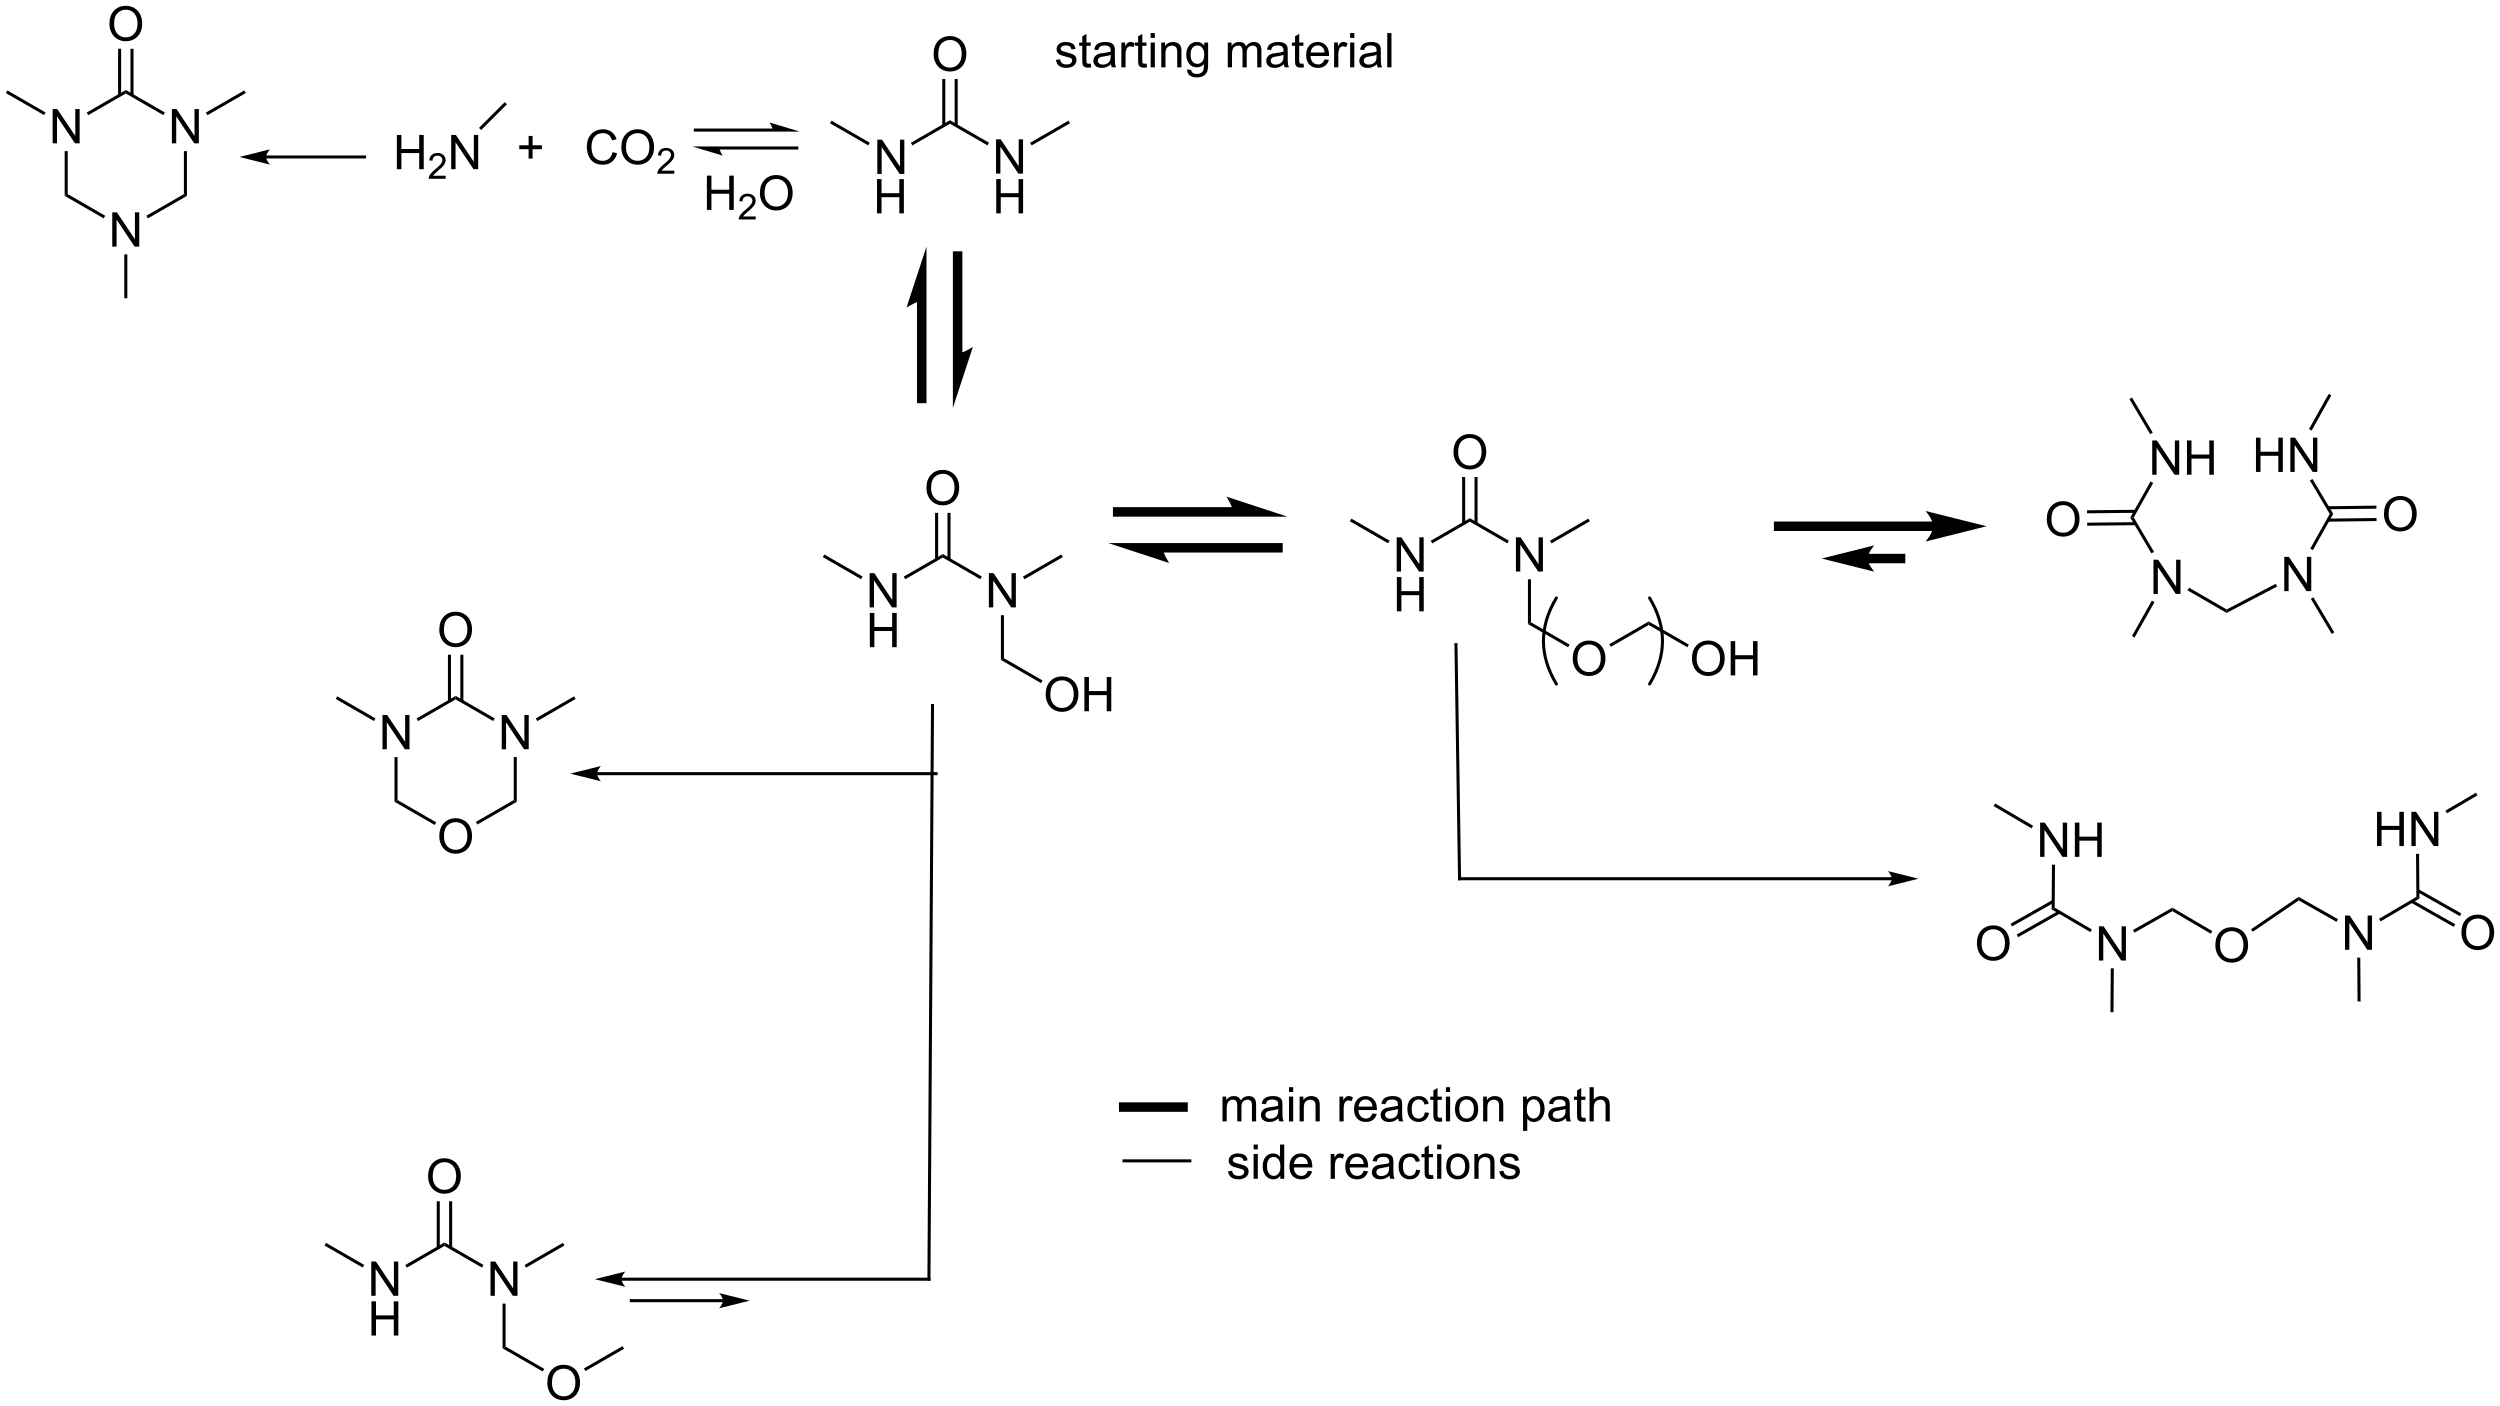 <?xml version="1.0" encoding="UTF-8"?>
<!DOCTYPE svg PUBLIC '-//W3C//DTD SVG 1.0//EN'
          'http://www.w3.org/TR/2001/REC-SVG-20010904/DTD/svg10.dtd'>
<svg stroke-dasharray="none" shape-rendering="auto" xmlns="http://www.w3.org/2000/svg" font-family="'Dialog'" text-rendering="auto" width="1024" fill-opacity="1" color-interpolation="auto" color-rendering="auto" preserveAspectRatio="xMidYMid meet" font-size="12px" viewBox="0 0 1024 576" fill="black" xmlns:xlink="http://www.w3.org/1999/xlink" stroke="black" image-rendering="auto" stroke-miterlimit="10" stroke-linecap="square" stroke-linejoin="miter" font-style="normal" stroke-width="1" height="576" stroke-dashoffset="0" font-weight="normal" stroke-opacity="1"
><!--Generated by the Batik Graphics2D SVG Generator--><defs id="genericDefs"
  /><g
  ><defs id="defs1"
    ><clipPath clipPathUnits="userSpaceOnUse" id="clipPath1"
      ><path d="M0.633 1.598 L430.543 1.598 L430.543 243.392 L0.633 243.392 L0.633 1.598 Z"
      /></clipPath
      ><clipPath clipPathUnits="userSpaceOnUse" id="clipPath2"
      ><path d="M52.745 115.397 L52.745 350.468 L470.701 350.468 L470.701 115.397 Z"
      /></clipPath
    ></defs
    ><g transform="scale(2.382,2.382) translate(-0.633,-1.598) matrix(1.029,0,0,1.029,-53.621,-117.099)"
    ><path d="M199.333 144.418 L199.333 138.692 L200.112 138.692 L203.12 143.186 L203.12 138.692 L203.846 138.692 L203.846 144.418 L203.068 144.418 L200.06 139.918 L200.06 144.418 L199.333 144.418 Z" stroke="none" clip-path="url(#clipPath2)"
    /></g
    ><g transform="matrix(2.45,0,0,2.45,-129.226,-282.725)"
    ><path d="M199.365 151.068 L199.365 145.341 L200.123 145.341 L200.123 147.693 L203.099 147.693 L203.099 145.341 L203.857 145.341 L203.857 151.068 L203.099 151.068 L203.099 148.368 L200.123 148.368 L200.123 151.068 L199.365 151.068 Z" stroke="none" clip-path="url(#clipPath2)"
    /></g
    ><g transform="matrix(2.45,0,0,2.45,-129.226,-282.725)"
    ><path d="M205.28 139.712 L205.025 139.27 L211.566 135.494 L211.566 136.083 Z" stroke="none" clip-path="url(#clipPath2)"
    /></g
    ><g transform="matrix(2.45,0,0,2.45,-129.226,-282.725)"
    ><path d="M219.267 144.418 L219.267 138.692 L220.046 138.692 L223.054 143.186 L223.054 138.692 L223.78 138.692 L223.78 144.418 L223.001 144.418 L219.994 139.918 L219.994 144.418 L219.267 144.418 Z" stroke="none" clip-path="url(#clipPath2)"
    /></g
    ><g transform="matrix(2.45,0,0,2.45,-129.226,-282.725)"
    ><path d="M219.298 151.068 L219.298 145.341 L220.056 145.341 L220.056 147.693 L223.033 147.693 L223.033 145.341 L223.791 145.341 L223.791 151.068 L223.033 151.068 L223.033 148.368 L220.056 148.368 L220.056 151.068 L219.298 151.068 Z" stroke="none" clip-path="url(#clipPath2)"
    /></g
    ><g transform="matrix(2.45,0,0,2.45,-129.226,-282.725)"
    ><path d="M211.566 136.083 L211.566 135.494 L218.091 139.261 L217.835 139.703 Z" stroke="none" clip-path="url(#clipPath2)"
    /></g
    ><g transform="matrix(2.45,0,0,2.45,-129.226,-282.725)"
    ><path d="M208.829 124.466 Q208.829 123.039 209.595 122.234 Q210.36 121.427 211.571 121.427 Q212.363 121.427 212.998 121.807 Q213.636 122.185 213.97 122.862 Q214.305 123.539 214.305 124.398 Q214.305 125.271 213.954 125.958 Q213.602 126.646 212.957 127 Q212.313 127.354 211.566 127.354 Q210.759 127.354 210.121 126.963 Q209.485 126.57 209.157 125.896 Q208.829 125.219 208.829 124.466 ZM209.61 124.477 Q209.61 125.513 210.165 126.109 Q210.722 126.703 211.563 126.703 Q212.417 126.703 212.97 126.102 Q213.524 125.5 213.524 124.396 Q213.524 123.695 213.287 123.174 Q213.05 122.654 212.595 122.367 Q212.141 122.078 211.574 122.078 Q210.769 122.078 210.188 122.633 Q209.61 123.185 209.61 124.477 Z" stroke="none" clip-path="url(#clipPath2)"
    /></g
    ><g transform="matrix(2.45,0,0,2.45,-129.226,-282.725)"
    ><path d="M212.857 136.387 L212.857 128.611 L212.346 128.611 L212.346 136.387 ZM210.785 136.387 L210.785 128.611 L210.275 128.611 L210.275 136.387 Z" stroke="none" clip-path="url(#clipPath2)"
    /></g
    ><g transform="matrix(2.45,0,0,2.45,-129.226,-282.725)"
    ><path d="M225.214 139.712 L224.959 139.27 L231.372 135.568 L231.627 136.01 Z" stroke="none" clip-path="url(#clipPath2)"
    /></g
    ><g transform="matrix(2.45,0,0,2.45,-129.226,-282.725)"
    ><path d="M198.157 139.261 L197.902 139.703 L191.505 136.01 L191.76 135.568 Z" stroke="none" clip-path="url(#clipPath2)"
    /></g
    ><g transform="matrix(2.45,0,0,2.45,-129.226,-282.725)"
    ><path d="M213.638 174.67 L213.638 158.213 L213.638 157.419 L212.051 157.419 L212.051 158.213 L212.051 174.67 L212.051 175.464 L213.638 175.464 L213.638 174.67 ZM212.051 183.599 L215.395 173.395 C215.395 173.395 213.514 174.67 212.051 174.67 ZM207.638 182.012 L207.638 165.555 L207.638 164.761 L206.051 164.761 L206.051 165.555 L206.051 182.012 L206.051 182.805 L207.638 182.805 L207.638 182.012 ZM207.638 156.626 L204.293 166.83 C204.293 166.83 206.175 165.555 207.638 165.555 Z" stroke="none" clip-path="url(#clipPath2)"
    /></g
    ><g transform="matrix(2.45,0,0,2.45,-129.226,-282.725)"
    ><path d="M198.135 216.947 L198.135 211.22 L198.913 211.22 L201.921 215.715 L201.921 211.22 L202.648 211.22 L202.648 216.947 L201.869 216.947 L198.861 212.447 L198.861 216.947 L198.135 216.947 Z" stroke="none" clip-path="url(#clipPath2)"
    /></g
    ><g transform="matrix(2.45,0,0,2.45,-129.226,-282.725)"
    ><path d="M198.166 223.597 L198.166 217.87 L198.924 217.87 L198.924 220.222 L201.9 220.222 L201.9 217.87 L202.658 217.87 L202.658 223.597 L201.9 223.597 L201.9 220.896 L198.924 220.896 L198.924 223.597 L198.166 223.597 Z" stroke="none" clip-path="url(#clipPath2)"
    /></g
    ><g transform="matrix(2.45,0,0,2.45,-129.226,-282.725)"
    ><path d="M204.082 212.241 L203.827 211.799 L210.367 208.023 L210.367 208.612 Z" stroke="none" clip-path="url(#clipPath2)"
    /></g
    ><g transform="matrix(2.45,0,0,2.45,-129.226,-282.725)"
    ><path d="M218.068 216.947 L218.068 211.22 L218.847 211.22 L221.855 215.715 L221.855 211.22 L222.581 211.22 L222.581 216.947 L221.803 216.947 L218.795 212.447 L218.795 216.947 L218.068 216.947 Z" stroke="none" clip-path="url(#clipPath2)"
    /></g
    ><g transform="matrix(2.45,0,0,2.45,-129.226,-282.725)"
    ><path d="M210.367 208.612 L210.367 208.023 L216.892 211.79 L216.637 212.232 Z" stroke="none" clip-path="url(#clipPath2)"
    /></g
    ><g transform="matrix(2.45,0,0,2.45,-129.226,-282.725)"
    ><path d="M207.63 196.995 Q207.63 195.568 208.396 194.763 Q209.161 193.956 210.372 193.956 Q211.164 193.956 211.799 194.336 Q212.437 194.713 212.771 195.391 Q213.107 196.068 213.107 196.927 Q213.107 197.799 212.755 198.487 Q212.404 199.174 211.758 199.529 Q211.114 199.883 210.367 199.883 Q209.56 199.883 208.922 199.492 Q208.286 199.099 207.958 198.424 Q207.63 197.747 207.63 196.995 ZM208.411 197.005 Q208.411 198.042 208.966 198.638 Q209.523 199.232 210.364 199.232 Q211.219 199.232 211.771 198.63 Q212.325 198.029 212.325 196.924 Q212.325 196.224 212.088 195.703 Q211.851 195.182 211.396 194.896 Q210.942 194.607 210.375 194.607 Q209.57 194.607 208.989 195.161 Q208.411 195.713 208.411 197.005 Z" stroke="none" clip-path="url(#clipPath2)"
    /></g
    ><g transform="matrix(2.45,0,0,2.45,-129.226,-282.725)"
    ><path d="M211.658 208.915 L211.658 201.139 L211.148 201.139 L211.148 208.915 ZM209.586 208.915 L209.586 201.139 L209.076 201.139 L209.076 208.915 Z" stroke="none" clip-path="url(#clipPath2)"
    /></g
    ><g transform="matrix(2.45,0,0,2.45,-129.226,-282.725)"
    ><path d="M224.015 212.241 L223.76 211.799 L230.173 208.096 L230.428 208.538 Z" stroke="none" clip-path="url(#clipPath2)"
    /></g
    ><g transform="matrix(2.45,0,0,2.45,-129.226,-282.725)"
    ><path d="M196.958 211.79 L196.703 212.232 L190.306 208.538 L190.561 208.096 Z" stroke="none" clip-path="url(#clipPath2)"
    /></g
    ><g transform="matrix(2.45,0,0,2.45,-129.226,-282.725)"
    ><path d="M220.079 218.251 L220.589 218.251 L220.589 225.433 L220.079 225.728 Z" stroke="none" clip-path="url(#clipPath2)"
    /></g
    ><g transform="matrix(2.45,0,0,2.45,-129.226,-282.725)"
    ><path d="M227.564 231.521 Q227.564 230.094 228.329 229.289 Q229.095 228.482 230.306 228.482 Q231.097 228.482 231.733 228.862 Q232.371 229.239 232.704 229.917 Q233.04 230.594 233.04 231.453 Q233.04 232.325 232.689 233.013 Q232.337 233.7 231.691 234.054 Q231.048 234.409 230.301 234.409 Q229.493 234.409 228.855 234.018 Q228.22 233.625 227.892 232.95 Q227.564 232.273 227.564 231.521 ZM228.345 231.531 Q228.345 232.567 228.9 233.164 Q229.457 233.758 230.298 233.758 Q231.152 233.758 231.704 233.156 Q232.259 232.554 232.259 231.45 Q232.259 230.75 232.022 230.229 Q231.785 229.708 231.329 229.422 Q230.876 229.133 230.308 229.133 Q229.504 229.133 228.923 229.687 Q228.345 230.239 228.345 231.531 ZM234.039 234.31 L234.039 228.583 L234.797 228.583 L234.797 230.935 L237.773 230.935 L237.773 228.583 L238.531 228.583 L238.531 234.31 L237.773 234.31 L237.773 231.609 L234.797 231.609 L234.797 234.31 L234.039 234.31 Z" stroke="none" clip-path="url(#clipPath2)"
    /></g
    ><g transform="matrix(2.45,0,0,2.45,-129.226,-282.725)"
    ><path d="M220.079 225.728 L220.589 225.433 L227.047 229.162 L226.792 229.604 Z" stroke="none" clip-path="url(#clipPath2)"
    /></g
    ><g transform="matrix(2.45,0,0,2.45,-129.226,-282.725)"
    ><path d="M259.058 200.185 L239.604 200.185 L238.81 200.185 L238.81 201.773 L239.604 201.773 L259.058 201.773 L259.852 201.773 L259.852 200.185 L259.058 200.185 ZM267.987 201.773 L257.783 198.428 C257.783 198.428 259.058 200.309 259.058 201.773 ZM266.4 206.185 L246.946 206.185 L246.152 206.185 L246.152 207.773 L246.946 207.773 L266.4 207.773 L267.193 207.773 L267.193 206.185 L266.4 206.185 ZM238.017 206.185 L248.221 209.53 C248.221 209.53 246.946 207.649 246.946 206.185 Z" stroke="none" clip-path="url(#clipPath2)"
    /></g
    ><g transform="matrix(2.45,0,0,2.45,-129.226,-282.725)"
    ><path d="M286.248 210.953 L286.248 205.226 L287.026 205.226 L290.034 209.721 L290.034 205.226 L290.761 205.226 L290.761 210.953 L289.982 210.953 L286.974 206.453 L286.974 210.953 L286.248 210.953 Z" stroke="none" clip-path="url(#clipPath2)"
    /></g
    ><g transform="matrix(2.45,0,0,2.45,-129.226,-282.725)"
    ><path d="M286.279 217.603 L286.279 211.876 L287.037 211.876 L287.037 214.228 L290.014 214.228 L290.014 211.876 L290.771 211.876 L290.771 217.603 L290.014 217.603 L290.014 214.902 L287.037 214.902 L287.037 217.603 L286.279 217.603 Z" stroke="none" clip-path="url(#clipPath2)"
    /></g
    ><g transform="matrix(2.45,0,0,2.45,-129.226,-282.725)"
    ><path d="M292.195 206.247 L291.94 205.805 L298.48 202.029 L298.48 202.618 Z" stroke="none" clip-path="url(#clipPath2)"
    /></g
    ><g transform="matrix(2.45,0,0,2.45,-129.226,-282.725)"
    ><path d="M306.182 210.953 L306.182 205.226 L306.96 205.226 L309.968 209.721 L309.968 205.226 L310.695 205.226 L310.695 210.953 L309.916 210.953 L306.908 206.453 L306.908 210.953 L306.182 210.953 Z" stroke="none" clip-path="url(#clipPath2)"
    /></g
    ><g transform="matrix(2.45,0,0,2.45,-129.226,-282.725)"
    ><path d="M298.48 202.618 L298.48 202.029 L305.005 205.796 L304.75 206.238 Z" stroke="none" clip-path="url(#clipPath2)"
    /></g
    ><g transform="matrix(2.45,0,0,2.45,-129.226,-282.725)"
    ><path d="M295.743 191 Q295.743 189.573 296.509 188.769 Q297.275 187.962 298.486 187.962 Q299.277 187.962 299.913 188.342 Q300.551 188.719 300.884 189.396 Q301.22 190.073 301.22 190.933 Q301.22 191.805 300.868 192.493 Q300.517 193.18 299.871 193.534 Q299.228 193.888 298.48 193.888 Q297.673 193.888 297.035 193.498 Q296.4 193.105 296.071 192.43 Q295.743 191.753 295.743 191 ZM296.525 191.011 Q296.525 192.047 297.079 192.644 Q297.637 193.238 298.478 193.238 Q299.332 193.238 299.884 192.636 Q300.439 192.034 300.439 190.93 Q300.439 190.23 300.202 189.709 Q299.965 189.188 299.509 188.902 Q299.056 188.613 298.488 188.613 Q297.683 188.613 297.103 189.167 Q296.525 189.719 296.525 191.011 Z" stroke="none" clip-path="url(#clipPath2)"
    /></g
    ><g transform="matrix(2.45,0,0,2.45,-129.226,-282.725)"
    ><path d="M299.771 202.921 L299.771 195.145 L299.261 195.145 L299.261 202.921 ZM297.7 202.921 L297.7 195.145 L297.189 195.145 L297.189 202.921 Z" stroke="none" clip-path="url(#clipPath2)"
    /></g
    ><g transform="matrix(2.45,0,0,2.45,-129.226,-282.725)"
    ><path d="M312.128 206.247 L311.873 205.805 L318.286 202.102 L318.541 202.544 Z" stroke="none" clip-path="url(#clipPath2)"
    /></g
    ><g transform="matrix(2.45,0,0,2.45,-129.226,-282.725)"
    ><path d="M285.072 205.796 L284.816 206.238 L278.419 202.544 L278.674 202.102 Z" stroke="none" clip-path="url(#clipPath2)"
    /></g
    ><g transform="matrix(2.45,0,0,2.45,-129.226,-282.725)"
    ><path d="M308.192 212.256 L308.702 212.256 L308.702 219.439 L308.192 219.734 Z" stroke="none" clip-path="url(#clipPath2)"
    /></g
    ><g transform="matrix(2.45,0,0,2.45,-129.226,-282.725)"
    ><path d="M315.677 225.526 Q315.677 224.1 316.442 223.295 Q317.208 222.488 318.419 222.488 Q319.211 222.488 319.846 222.868 Q320.484 223.245 320.817 223.922 Q321.153 224.6 321.153 225.459 Q321.153 226.331 320.802 227.019 Q320.45 227.706 319.804 228.06 Q319.161 228.415 318.414 228.415 Q317.606 228.415 316.969 228.024 Q316.333 227.631 316.005 226.956 Q315.677 226.279 315.677 225.526 ZM316.458 225.537 Q316.458 226.573 317.013 227.17 Q317.57 227.763 318.411 227.763 Q319.265 227.763 319.817 227.162 Q320.372 226.56 320.372 225.456 Q320.372 224.756 320.135 224.235 Q319.898 223.714 319.442 223.428 Q318.989 223.138 318.422 223.138 Q317.617 223.138 317.036 223.693 Q316.458 224.245 316.458 225.537 Z" stroke="none" clip-path="url(#clipPath2)"
    /></g
    ><g transform="matrix(2.45,0,0,2.45,-129.226,-282.725)"
    ><path d="M308.192 219.734 L308.702 219.439 L315.161 223.168 L314.906 223.61 Z" stroke="none" clip-path="url(#clipPath2)"
    /></g
    ><g transform="matrix(2.45,0,0,2.45,-129.226,-282.725)"
    ><path d="M322.052 223.535 L321.797 223.093 L328.381 219.292 L328.381 219.881 Z" stroke="none" clip-path="url(#clipPath2)"
    /></g
    ><g transform="matrix(2.45,0,0,2.45,-129.226,-282.725)"
    ><path d="M335.61 225.526 Q335.61 224.1 336.376 223.295 Q337.142 222.488 338.353 222.488 Q339.144 222.488 339.78 222.868 Q340.418 223.245 340.751 223.922 Q341.087 224.6 341.087 225.459 Q341.087 226.331 340.735 227.019 Q340.384 227.706 339.738 228.06 Q339.095 228.415 338.347 228.415 Q337.54 228.415 336.902 228.024 Q336.267 227.631 335.939 226.956 Q335.61 226.279 335.61 225.526 ZM336.392 225.537 Q336.392 226.573 336.946 227.17 Q337.504 227.763 338.345 227.763 Q339.199 227.763 339.751 227.162 Q340.306 226.56 340.306 225.456 Q340.306 224.756 340.069 224.235 Q339.832 223.714 339.376 223.428 Q338.923 223.138 338.355 223.138 Q337.55 223.138 336.97 223.693 Q336.392 224.245 336.392 225.537 ZM342.086 228.316 L342.086 222.589 L342.844 222.589 L342.844 224.941 L345.82 224.941 L345.82 222.589 L346.578 222.589 L346.578 228.316 L345.82 228.316 L345.82 225.615 L342.844 225.615 L342.844 228.316 L342.086 228.316 Z" stroke="none" clip-path="url(#clipPath2)"
    /></g
    ><g transform="matrix(2.45,0,0,2.45,-129.226,-282.725)"
    ><path d="M328.381 219.881 L328.381 219.292 L335.094 223.168 L334.839 223.61 Z" stroke="none" clip-path="url(#clipPath2)"
    /></g
    ><g stroke-width="0.51" transform="matrix(2.45,0,0,2.45,-129.226,-282.725)" stroke-linejoin="round" stroke-linecap="round"
    ><path fill="none" d="M328.527 229.754 Q332.843 222.561 328.527 215.368" clip-path="url(#clipPath2)"
    /></g
    ><g stroke-width="0.51" transform="matrix(2.45,0,0,2.45,-129.226,-282.725)" stroke-linejoin="round" stroke-linecap="round"
    ><path fill="none" d="M312.943 215.368 Q308.627 222.561 312.943 229.754" clip-path="url(#clipPath2)"
    /></g
    ><g transform="matrix(2.45,0,0,2.45,-129.226,-282.725)"
    ><path d="M412.772 214.699 L412.772 208.972 L413.551 208.972 L416.559 213.467 L416.559 208.972 L417.286 208.972 L417.286 214.699 L416.507 214.699 L413.499 210.199 L413.499 214.699 L412.772 214.699 Z" stroke="none" clip-path="url(#clipPath2)"
    /></g
    ><g transform="matrix(2.45,0,0,2.45,-129.226,-282.725)"
    ><path d="M412.868 207.655 L412.429 207.915 L408.883 201.922 L409.473 201.916 Z" stroke="none" clip-path="url(#clipPath2)"
    /></g
    ><g transform="matrix(2.45,0,0,2.45,-129.226,-282.725)"
    ><path d="M412.56 194.767 L412.56 189.04 L413.339 189.04 L416.347 193.535 L416.347 189.04 L417.073 189.04 L417.073 194.767 L416.295 194.767 L413.287 190.267 L413.287 194.767 L412.56 194.767 ZM418.369 194.767 L418.369 189.04 L419.127 189.04 L419.127 191.392 L422.103 191.392 L422.103 189.04 L422.861 189.04 L422.861 194.767 L422.103 194.767 L422.103 192.066 L419.127 192.066 L419.127 194.767 L418.369 194.767 Z" stroke="none" clip-path="url(#clipPath2)"
    /></g
    ><g transform="matrix(2.45,0,0,2.45,-129.226,-282.725)"
    ><path d="M409.473 201.916 L408.883 201.922 L412.281 195.889 L412.726 196.139 Z" stroke="none" clip-path="url(#clipPath2)"
    /></g
    ><g transform="matrix(2.45,0,0,2.45,-129.226,-282.725)"
    ><path d="M394.933 202.228 Q394.933 200.801 395.699 199.996 Q396.464 199.189 397.675 199.189 Q398.467 199.189 399.102 199.569 Q399.74 199.946 400.074 200.624 Q400.409 201.301 400.409 202.16 Q400.409 203.032 400.058 203.72 Q399.706 204.407 399.06 204.762 Q398.417 205.116 397.67 205.116 Q396.863 205.116 396.225 204.725 Q395.589 204.332 395.261 203.657 Q394.933 202.98 394.933 202.228 ZM395.714 202.238 Q395.714 203.274 396.269 203.871 Q396.826 204.465 397.667 204.465 Q398.522 204.465 399.074 203.863 Q399.628 203.262 399.628 202.157 Q399.628 201.457 399.391 200.936 Q399.154 200.415 398.699 200.129 Q398.245 199.84 397.678 199.84 Q396.873 199.84 396.292 200.394 Q395.714 200.946 395.714 202.238 Z" stroke="none" clip-path="url(#clipPath2)"
    /></g
    ><g transform="matrix(2.45,0,0,2.45,-129.226,-282.725)"
    ><path d="M409.762 200.622 L401.665 200.708 L401.671 201.218 L409.768 201.132 ZM409.784 202.693 L401.687 202.78 L401.693 203.29 L409.79 203.203 Z" stroke="none" clip-path="url(#clipPath2)"
    /></g
    ><g transform="matrix(2.45,0,0,2.45,-129.226,-282.725)"
    ><path d="M412.656 187.722 L412.216 187.982 L408.746 182.117 L409.185 181.857 Z" stroke="none" clip-path="url(#clipPath2)"
    /></g
    ><g transform="matrix(2.45,0,0,2.45,-129.226,-282.725)"
    ><path d="M412.494 215.821 L412.938 216.072 L409.613 221.977 L409.168 221.726 Z" stroke="none" clip-path="url(#clipPath2)"
    /></g
    ><g transform="matrix(2.45,0,0,2.45,-129.226,-282.725)"
    ><path d="M418.464 214.097 L418.72 213.655 L425.011 217.287 L424.999 217.869 Z" stroke="none" clip-path="url(#clipPath2)"
    /></g
    ><g transform="matrix(2.45,0,0,2.45,-129.226,-282.725)"
    ><path d="M429.907 194.296 L429.907 188.569 L430.665 188.569 L430.665 190.921 L433.642 190.921 L433.642 188.569 L434.399 188.569 L434.399 194.296 L433.642 194.296 L433.642 191.595 L430.665 191.595 L430.665 194.296 L429.907 194.296 ZM435.653 194.296 L435.653 188.569 L436.432 188.569 L439.44 193.064 L439.44 188.569 L440.166 188.569 L440.166 194.296 L439.388 194.296 L436.38 189.796 L436.38 194.296 L435.653 194.296 Z" stroke="none" clip-path="url(#clipPath2)"
    /></g
    ><g transform="matrix(2.45,0,0,2.45,-129.226,-282.725)"
    ><path d="M438.917 195.73 L439.356 195.47 L442.826 201.311 L442.237 201.319 Z" stroke="none" clip-path="url(#clipPath2)"
    /></g
    ><g transform="matrix(2.45,0,0,2.45,-129.226,-282.725)"
    ><path d="M434.637 214.228 L434.637 208.501 L435.415 208.501 L438.423 212.996 L438.423 208.501 L439.15 208.501 L439.15 214.228 L438.371 214.228 L435.363 209.728 L435.363 214.228 L434.637 214.228 Z" stroke="none" clip-path="url(#clipPath2)"
    /></g
    ><g transform="matrix(2.45,0,0,2.45,-129.226,-282.725)"
    ><path d="M442.237 201.319 L442.826 201.311 L439.429 207.369 L438.984 207.119 Z" stroke="none" clip-path="url(#clipPath2)"
    /></g
    ><g transform="matrix(2.45,0,0,2.45,-129.226,-282.725)"
    ><path d="M451.303 201.357 Q451.303 199.93 452.068 199.126 Q452.834 198.319 454.045 198.319 Q454.836 198.319 455.472 198.699 Q456.11 199.076 456.443 199.753 Q456.779 200.43 456.779 201.29 Q456.779 202.162 456.428 202.85 Q456.076 203.537 455.43 203.891 Q454.787 204.246 454.039 204.246 Q453.232 204.246 452.594 203.855 Q451.959 203.462 451.631 202.787 Q451.303 202.11 451.303 201.357 ZM452.084 201.368 Q452.084 202.404 452.639 203.001 Q453.196 203.595 454.037 203.595 Q454.891 203.595 455.443 202.993 Q455.998 202.391 455.998 201.287 Q455.998 200.587 455.761 200.066 Q455.524 199.545 455.068 199.259 Q454.615 198.97 454.047 198.97 Q453.243 198.97 452.662 199.524 Q452.084 200.076 452.084 201.368 Z" stroke="none" clip-path="url(#clipPath2)"
    /></g
    ><g transform="matrix(2.45,0,0,2.45,-129.226,-282.725)"
    ><path d="M441.95 202.613 L450.072 202.512 L450.066 202.002 L441.943 202.103 ZM441.924 200.542 L450.046 200.441 L450.04 199.93 L441.918 200.032 Z" stroke="none" clip-path="url(#clipPath2)"
    /></g
    ><g transform="matrix(2.45,0,0,2.45,-129.226,-282.725)"
    ><path d="M439.079 215.516 L439.517 215.256 L443 221.117 L442.561 221.377 Z" stroke="none" clip-path="url(#clipPath2)"
    /></g
    ><g transform="matrix(2.45,0,0,2.45,-129.226,-282.725)"
    ><path d="M439.211 187.382 L438.766 187.133 L442.06 181.258 L442.505 181.508 Z" stroke="none" clip-path="url(#clipPath2)"
    /></g
    ><g transform="matrix(2.45,0,0,2.45,-129.226,-282.725)"
    ><path d="M424.999 217.869 L425.011 217.287 L433.214 212.995 L433.451 213.447 Z" stroke="none" clip-path="url(#clipPath2)"
    /></g
    ><g transform="matrix(2.45,0,0,2.45,-129.226,-282.725)"
    ><path d="M393.821 258.648 L393.821 252.922 L394.599 252.922 L397.607 257.416 L397.607 252.922 L398.334 252.922 L398.334 258.648 L397.555 258.648 L394.547 254.148 L394.547 258.648 L393.821 258.648 ZM399.629 258.648 L399.629 252.922 L400.387 252.922 L400.387 255.273 L403.364 255.273 L403.364 252.922 L404.121 252.922 L404.121 258.648 L403.364 258.648 L403.364 255.948 L400.387 255.948 L400.387 258.648 L399.629 258.648 Z" stroke="none" clip-path="url(#clipPath2)"
    /></g
    ><g transform="matrix(2.45,0,0,2.45,-129.226,-282.725)"
    ><path d="M395.799 259.95 L396.309 259.954 L396.254 267.136 L395.741 267.427 Z" stroke="none" clip-path="url(#clipPath2)"
    /></g
    ><g transform="matrix(2.45,0,0,2.45,-129.226,-282.725)"
    ><path d="M403.654 275.988 L403.654 270.261 L404.433 270.261 L407.44 274.756 L407.44 270.261 L408.167 270.261 L408.167 275.988 L407.388 275.988 L404.38 271.488 L404.38 275.988 L403.654 275.988 Z" stroke="none" clip-path="url(#clipPath2)"
    /></g
    ><g transform="matrix(2.45,0,0,2.45,-129.226,-282.725)"
    ><path d="M395.741 267.427 L396.254 267.136 L402.479 270.795 L402.221 271.235 Z" stroke="none" clip-path="url(#clipPath2)"
    /></g
    ><g transform="matrix(2.45,0,0,2.45,-129.226,-282.725)"
    ><path d="M383.25 273.145 Q383.25 271.718 384.015 270.913 Q384.781 270.106 385.992 270.106 Q386.784 270.106 387.419 270.486 Q388.057 270.863 388.39 271.541 Q388.726 272.218 388.726 273.077 Q388.726 273.949 388.375 274.637 Q388.023 275.324 387.377 275.679 Q386.734 276.033 385.987 276.033 Q385.179 276.033 384.541 275.642 Q383.906 275.249 383.578 274.574 Q383.25 273.897 383.25 273.145 ZM384.031 273.155 Q384.031 274.192 384.586 274.788 Q385.143 275.382 385.984 275.382 Q386.838 275.382 387.39 274.78 Q387.945 274.179 387.945 273.074 Q387.945 272.374 387.708 271.853 Q387.471 271.332 387.015 271.046 Q386.562 270.757 385.994 270.757 Q385.19 270.757 384.609 271.311 Q384.031 271.863 384.031 273.155 Z" stroke="none" clip-path="url(#clipPath2)"
    /></g
    ><g transform="matrix(2.45,0,0,2.45,-129.226,-282.725)"
    ><path d="M395.881 265.864 L388.875 269.837 L389.126 270.281 L396.133 266.308 ZM396.903 267.666 L389.897 271.639 L390.148 272.083 L397.154 268.11 Z" stroke="none" clip-path="url(#clipPath2)"
    /></g
    ><g transform="matrix(2.45,0,0,2.45,-129.226,-282.725)"
    ><path d="M405.632 277.29 L406.142 277.293 L406.086 284.623 L405.576 284.619 Z" stroke="none" clip-path="url(#clipPath2)"
    /></g
    ><g transform="matrix(2.45,0,0,2.45,-129.226,-282.725)"
    ><path d="M392.646 253.456 L392.387 253.895 L386.035 250.162 L386.293 249.722 Z" stroke="none" clip-path="url(#clipPath2)"
    /></g
    ><g transform="matrix(2.45,0,0,2.45,-129.226,-282.725)"
    ><path d="M409.599 271.319 L409.348 270.875 L415.933 267.141 L415.928 267.73 Z" stroke="none" clip-path="url(#clipPath2)"
    /></g
    ><g transform="matrix(2.45,0,0,2.45,-129.226,-282.725)"
    ><path d="M423.116 273.452 Q423.116 272.025 423.881 271.221 Q424.647 270.413 425.858 270.413 Q426.649 270.413 427.285 270.793 Q427.923 271.171 428.256 271.848 Q428.592 272.525 428.592 273.385 Q428.592 274.257 428.241 274.945 Q427.889 275.632 427.243 275.986 Q426.6 276.34 425.853 276.34 Q425.045 276.34 424.407 275.95 Q423.772 275.557 423.444 274.882 Q423.116 274.205 423.116 273.452 ZM423.897 273.463 Q423.897 274.499 424.452 275.096 Q425.009 275.689 425.85 275.689 Q426.704 275.689 427.256 275.088 Q427.811 274.486 427.811 273.382 Q427.811 272.682 427.574 272.161 Q427.337 271.64 426.881 271.353 Q426.428 271.064 425.86 271.064 Q425.056 271.064 424.475 271.619 Q423.897 272.171 423.897 273.463 Z" stroke="none" clip-path="url(#clipPath2)"
    /></g
    ><g transform="matrix(2.45,0,0,2.45,-129.226,-282.725)"
    ><path d="M415.928 267.73 L415.933 267.141 L422.611 271.065 L422.353 271.505 Z" stroke="none" clip-path="url(#clipPath2)"
    /></g
    ><g transform="matrix(2.45,0,0,2.45,-129.226,-282.725)"
    ><path d="M450.144 256.85 L450.144 251.123 L450.902 251.123 L450.902 253.475 L453.878 253.475 L453.878 251.123 L454.636 251.123 L454.636 256.85 L453.878 256.85 L453.878 254.149 L450.902 254.149 L450.902 256.85 L450.144 256.85 ZM455.89 256.85 L455.89 251.123 L456.668 251.123 L459.676 255.618 L459.676 251.123 L460.403 251.123 L460.403 256.85 L459.624 256.85 L456.616 252.35 L456.616 256.85 L455.89 256.85 Z" stroke="none" clip-path="url(#clipPath2)"
    /></g
    ><g transform="matrix(2.45,0,0,2.45,-129.226,-282.725)"
    ><path d="M456.667 258.156 L457.177 258.152 L457.235 265.629 L456.722 265.338 Z" stroke="none" clip-path="url(#clipPath2)"
    /></g
    ><g transform="matrix(2.45,0,0,2.45,-129.226,-282.725)"
    ><path d="M444.791 274.189 L444.791 268.463 L445.569 268.463 L448.577 272.958 L448.577 268.463 L449.304 268.463 L449.304 274.189 L448.525 274.189 L445.517 269.689 L445.517 274.189 L444.791 274.189 Z" stroke="none" clip-path="url(#clipPath2)"
    /></g
    ><g transform="matrix(2.45,0,0,2.45,-129.226,-282.725)"
    ><path d="M456.722 265.338 L457.235 265.629 L450.74 269.446 L450.481 269.006 Z" stroke="none" clip-path="url(#clipPath2)"
    /></g
    ><g transform="matrix(2.45,0,0,2.45,-129.226,-282.725)"
    ><path d="M464.252 271.346 Q464.252 269.919 465.018 269.115 Q465.784 268.308 466.995 268.308 Q467.786 268.308 468.422 268.688 Q469.06 269.065 469.393 269.742 Q469.729 270.419 469.729 271.279 Q469.729 272.151 469.377 272.839 Q469.026 273.526 468.38 273.88 Q467.737 274.235 466.989 274.235 Q466.182 274.235 465.544 273.844 Q464.909 273.451 464.581 272.776 Q464.252 272.099 464.252 271.346 ZM465.034 271.357 Q465.034 272.393 465.588 272.99 Q466.146 273.584 466.987 273.584 Q467.841 273.584 468.393 272.982 Q468.948 272.38 468.948 271.276 Q468.948 270.576 468.711 270.055 Q468.474 269.534 468.018 269.248 Q467.565 268.959 466.997 268.959 Q466.192 268.959 465.612 269.513 Q465.034 270.065 465.034 271.357 Z" stroke="none" clip-path="url(#clipPath2)"
    /></g
    ><g transform="matrix(2.45,0,0,2.45,-129.226,-282.725)"
    ><path d="M455.822 266.311 L462.962 270.361 L463.214 269.917 L456.073 265.867 ZM456.843 264.509 L463.984 268.559 L464.235 268.115 L457.095 264.065 Z" stroke="none" clip-path="url(#clipPath2)"
    /></g
    ><g transform="matrix(2.45,0,0,2.45,-129.226,-282.725)"
    ><path d="M446.834 275.495 L447.344 275.491 L447.4 282.821 L446.89 282.825 Z" stroke="none" clip-path="url(#clipPath2)"
    /></g
    ><g transform="matrix(2.45,0,0,2.45,-129.226,-282.725)"
    ><path d="M461.839 251.363 L461.58 250.923 L466.683 247.924 L466.941 248.364 Z" stroke="none" clip-path="url(#clipPath2)"
    /></g
    ><g transform="matrix(2.45,0,0,2.45,-129.226,-282.725)"
    ><path d="M443.613 269.068 L443.361 269.512 L437.058 265.937 L437.033 265.337 Z" stroke="none" clip-path="url(#clipPath2)"
    /></g
    ><g transform="matrix(2.45,0,0,2.45,-129.226,-282.725)"
    ><path d="M429.367 271.18 L429.08 270.758 L437.033 265.337 L437.058 265.937 Z" stroke="none" clip-path="url(#clipPath2)"
    /></g
    ><g transform="matrix(2.45,0,0,2.45,-129.226,-282.725)"
    ><path d="M375.943 202.586 L350.106 202.586 L349.312 202.586 L349.312 204.173 L350.106 204.173 L375.943 204.173 L376.737 204.173 L376.737 202.586 L375.943 202.586 ZM384.872 203.38 L374.668 200.828 C374.668 200.828 375.943 202.263 375.943 203.38 C375.943 204.496 374.668 205.931 374.668 205.931 Z" stroke="none" clip-path="url(#clipPath2)"
    /></g
    ><g transform="matrix(2.45,0,0,2.45,-129.226,-282.725)"
    ><path d="M364.991 209.568 L370.486 209.568 L371.28 209.568 L371.28 207.981 L370.486 207.981 L364.991 207.981 L364.198 207.981 L364.198 209.568 L364.991 209.568 ZM357.299 208.774 L366.091 210.972 C366.091 210.972 364.991 209.736 364.991 208.774 C364.991 207.813 366.091 206.577 366.091 206.577 Z" stroke="none" clip-path="url(#clipPath2)"
    /></g
    ><g transform="matrix(2.45,0,0,2.45,-129.226,-282.725)"
    ><path d="M369.019 262.049 L296.759 262.049 L296.504 262.049 L296.504 262.559 L296.759 262.559 L369.019 262.559 L369.274 262.559 L369.274 262.049 L369.019 262.049 ZM373.483 262.304 L368.381 261.029 C368.381 261.029 369.019 261.746 369.019 262.304 C369.019 262.862 368.381 263.58 368.381 263.58 Z" stroke="none" clip-path="url(#clipPath2)"
    /></g
    ><g transform="matrix(2.45,0,0,2.45,-129.226,-282.725)"
    ><path d="M61.546 139.361 L61.546 133.634 L62.325 133.634 L65.332 138.129 L65.332 133.634 L66.059 133.634 L66.059 139.361 L65.28 139.361 L62.273 134.861 L62.273 139.361 L61.546 139.361 Z" stroke="none" clip-path="url(#clipPath2)"
    /></g
    ><g transform="matrix(2.45,0,0,2.45,-129.226,-282.725)"
    ><path d="M71.513 156.624 L71.513 150.897 L72.291 150.897 L75.299 155.392 L75.299 150.897 L76.026 150.897 L76.026 156.624 L75.247 156.624 L72.239 152.124 L72.239 156.624 L71.513 156.624 Z" stroke="none" clip-path="url(#clipPath2)"
    /></g
    ><g transform="matrix(2.45,0,0,2.45,-129.226,-282.725)"
    ><path d="M81.48 139.361 L81.48 133.634 L82.258 133.634 L85.266 138.129 L85.266 133.634 L85.993 133.634 L85.993 139.361 L85.214 139.361 L82.206 134.861 L82.206 139.361 L81.48 139.361 Z" stroke="none" clip-path="url(#clipPath2)"
    /></g
    ><g transform="matrix(2.45,0,0,2.45,-129.226,-282.725)"
    ><path d="M63.556 140.664 L64.067 140.664 L64.067 147.847 L63.556 148.142 Z" stroke="none" clip-path="url(#clipPath2)"
    /></g
    ><g transform="matrix(2.45,0,0,2.45,-129.226,-282.725)"
    ><path d="M63.556 148.142 L64.067 147.847 L70.336 151.467 L70.081 151.909 Z" stroke="none" clip-path="url(#clipPath2)"
    /></g
    ><g transform="matrix(2.45,0,0,2.45,-129.226,-282.725)"
    ><path d="M77.46 151.918 L77.205 151.476 L83.49 147.847 L84 148.142 Z" stroke="none" clip-path="url(#clipPath2)"
    /></g
    ><g transform="matrix(2.45,0,0,2.45,-129.226,-282.725)"
    ><path d="M84 148.142 L83.49 147.847 L83.49 140.664 L84 140.664 Z" stroke="none" clip-path="url(#clipPath2)"
    /></g
    ><g transform="matrix(2.45,0,0,2.45,-129.226,-282.725)"
    ><path d="M80.303 134.204 L80.048 134.646 L73.778 131.026 L73.778 130.437 Z" stroke="none" clip-path="url(#clipPath2)"
    /></g
    ><g transform="matrix(2.45,0,0,2.45,-129.226,-282.725)"
    ><path d="M73.778 130.437 L73.778 131.026 L67.493 134.655 L67.238 134.213 Z" stroke="none" clip-path="url(#clipPath2)"
    /></g
    ><g transform="matrix(2.45,0,0,2.45,-129.226,-282.725)"
    ><path d="M71.041 119.408 Q71.041 117.981 71.807 117.177 Q72.573 116.369 73.784 116.369 Q74.575 116.369 75.211 116.75 Q75.849 117.127 76.182 117.804 Q76.518 118.481 76.518 119.341 Q76.518 120.213 76.166 120.901 Q75.815 121.588 75.169 121.942 Q74.526 122.296 73.778 122.296 Q72.971 122.296 72.333 121.906 Q71.698 121.513 71.37 120.838 Q71.041 120.161 71.041 119.408 ZM71.823 119.419 Q71.823 120.455 72.377 121.052 Q72.935 121.645 73.776 121.645 Q74.63 121.645 75.182 121.044 Q75.737 120.442 75.737 119.338 Q75.737 118.638 75.5 118.117 Q75.263 117.596 74.807 117.309 Q74.354 117.02 73.786 117.02 Q72.981 117.02 72.401 117.575 Q71.823 118.127 71.823 119.419 Z" stroke="none" clip-path="url(#clipPath2)"
    /></g
    ><g transform="matrix(2.45,0,0,2.45,-129.226,-282.725)"
    ><path d="M75.069 131.329 L75.069 123.553 L74.559 123.553 L74.559 131.329 ZM72.998 131.329 L72.998 123.553 L72.487 123.553 L72.487 131.329 Z" stroke="none" clip-path="url(#clipPath2)"
    /></g
    ><g transform="matrix(2.45,0,0,2.45,-129.226,-282.725)"
    ><path d="M87.427 134.655 L87.171 134.213 L93.584 130.51 L93.84 130.952 Z" stroke="none" clip-path="url(#clipPath2)"
    /></g
    ><g transform="matrix(2.45,0,0,2.45,-129.226,-282.725)"
    ><path d="M60.37 134.204 L60.114 134.646 L53.717 130.952 L53.972 130.51 Z" stroke="none" clip-path="url(#clipPath2)"
    /></g
    ><g transform="matrix(2.45,0,0,2.45,-129.226,-282.725)"
    ><path d="M73.523 157.927 L74.034 157.927 L74.034 165.257 L73.523 165.257 Z" stroke="none" clip-path="url(#clipPath2)"
    /></g
    ><g transform="matrix(2.45,0,0,2.45,-129.226,-282.725)"
    ><path d="M116.692 240.661 L116.692 234.934 L117.47 234.934 L120.478 239.429 L120.478 234.934 L121.205 234.934 L121.205 240.661 L120.426 240.661 L117.418 236.161 L117.418 240.661 L116.692 240.661 Z" stroke="none" clip-path="url(#clipPath2)"
    /></g
    ><g transform="matrix(2.45,0,0,2.45,-129.226,-282.725)"
    ><path d="M126.187 255.235 Q126.187 253.808 126.953 253.003 Q127.718 252.196 128.929 252.196 Q129.721 252.196 130.356 252.576 Q130.994 252.953 131.328 253.631 Q131.664 254.308 131.664 255.167 Q131.664 256.039 131.312 256.727 Q130.96 257.414 130.315 257.769 Q129.671 258.123 128.924 258.123 Q128.117 258.123 127.479 257.732 Q126.843 257.339 126.515 256.664 Q126.187 255.987 126.187 255.235 ZM126.968 255.245 Q126.968 256.281 127.523 256.878 Q128.08 257.472 128.921 257.472 Q129.776 257.472 130.328 256.87 Q130.882 256.269 130.882 255.164 Q130.882 254.464 130.645 253.943 Q130.408 253.422 129.953 253.136 Q129.5 252.847 128.932 252.847 Q128.127 252.847 127.546 253.401 Q126.968 253.953 126.968 255.245 Z" stroke="none" clip-path="url(#clipPath2)"
    /></g
    ><g transform="matrix(2.45,0,0,2.45,-129.226,-282.725)"
    ><path d="M136.625 240.661 L136.625 234.934 L137.404 234.934 L140.412 239.429 L140.412 234.934 L141.138 234.934 L141.138 240.661 L140.359 240.661 L137.352 236.161 L137.352 240.661 L136.625 240.661 Z" stroke="none" clip-path="url(#clipPath2)"
    /></g
    ><g transform="matrix(2.45,0,0,2.45,-129.226,-282.725)"
    ><path d="M118.702 241.965 L119.212 241.965 L119.212 249.147 L118.702 249.442 Z" stroke="none" clip-path="url(#clipPath2)"
    /></g
    ><g transform="matrix(2.45,0,0,2.45,-129.226,-282.725)"
    ><path d="M118.702 249.442 L119.212 249.147 L125.671 252.876 L125.416 253.318 Z" stroke="none" clip-path="url(#clipPath2)"
    /></g
    ><g transform="matrix(2.45,0,0,2.45,-129.226,-282.725)"
    ><path d="M132.562 253.243 L132.307 252.801 L138.636 249.147 L139.146 249.442 Z" stroke="none" clip-path="url(#clipPath2)"
    /></g
    ><g transform="matrix(2.45,0,0,2.45,-129.226,-282.725)"
    ><path d="M139.146 249.442 L138.636 249.147 L138.636 241.965 L139.146 241.965 Z" stroke="none" clip-path="url(#clipPath2)"
    /></g
    ><g transform="matrix(2.45,0,0,2.45,-129.226,-282.725)"
    ><path d="M135.449 235.504 L135.194 235.946 L128.924 232.326 L128.924 231.737 Z" stroke="none" clip-path="url(#clipPath2)"
    /></g
    ><g transform="matrix(2.45,0,0,2.45,-129.226,-282.725)"
    ><path d="M128.924 231.737 L128.924 232.326 L122.639 235.955 L122.384 235.513 Z" stroke="none" clip-path="url(#clipPath2)"
    /></g
    ><g transform="matrix(2.45,0,0,2.45,-129.226,-282.725)"
    ><path d="M126.187 220.709 Q126.187 219.282 126.953 218.477 Q127.718 217.67 128.929 217.67 Q129.721 217.67 130.356 218.05 Q130.994 218.427 131.328 219.105 Q131.664 219.782 131.664 220.641 Q131.664 221.513 131.312 222.201 Q130.96 222.888 130.315 223.243 Q129.671 223.597 128.924 223.597 Q128.117 223.597 127.479 223.206 Q126.843 222.813 126.515 222.138 Q126.187 221.461 126.187 220.709 ZM126.968 220.719 Q126.968 221.756 127.523 222.352 Q128.08 222.946 128.921 222.946 Q129.776 222.946 130.328 222.344 Q130.882 221.743 130.882 220.638 Q130.882 219.938 130.645 219.417 Q130.408 218.896 129.953 218.61 Q129.5 218.321 128.932 218.321 Q128.127 218.321 127.546 218.875 Q126.968 219.427 126.968 220.719 Z" stroke="none" clip-path="url(#clipPath2)"
    /></g
    ><g transform="matrix(2.45,0,0,2.45,-129.226,-282.725)"
    ><path d="M130.215 232.629 L130.215 224.853 L129.705 224.853 L129.705 232.629 ZM128.143 232.629 L128.143 224.853 L127.633 224.853 L127.633 232.629 Z" stroke="none" clip-path="url(#clipPath2)"
    /></g
    ><g transform="matrix(2.45,0,0,2.45,-129.226,-282.725)"
    ><path d="M142.572 235.955 L142.317 235.513 L148.73 231.81 L148.985 232.252 Z" stroke="none" clip-path="url(#clipPath2)"
    /></g
    ><g transform="matrix(2.45,0,0,2.45,-129.226,-282.725)"
    ><path d="M115.515 235.504 L115.26 235.946 L108.863 232.252 L109.118 231.81 Z" stroke="none" clip-path="url(#clipPath2)"
    /></g
    ><g transform="matrix(2.45,0,0,2.45,-129.226,-282.725)"
    ><path d="M114.817 332.033 L114.817 326.307 L115.595 326.307 L118.603 330.802 L118.603 326.307 L119.33 326.307 L119.33 332.033 L118.551 332.033 L115.543 327.533 L115.543 332.033 L114.817 332.033 Z" stroke="none" clip-path="url(#clipPath2)"
    /></g
    ><g transform="matrix(2.45,0,0,2.45,-129.226,-282.725)"
    ><path d="M114.848 338.683 L114.848 332.957 L115.606 332.957 L115.606 335.308 L118.582 335.308 L118.582 332.957 L119.34 332.957 L119.34 338.683 L118.582 338.683 L118.582 335.983 L115.606 335.983 L115.606 338.683 L114.848 338.683 Z" stroke="none" clip-path="url(#clipPath2)"
    /></g
    ><g transform="matrix(2.45,0,0,2.45,-129.226,-282.725)"
    ><path d="M120.764 327.327 L120.509 326.886 L127.049 323.11 L127.049 323.699 Z" stroke="none" clip-path="url(#clipPath2)"
    /></g
    ><g transform="matrix(2.45,0,0,2.45,-129.226,-282.725)"
    ><path d="M134.75 332.033 L134.75 326.307 L135.529 326.307 L138.537 330.802 L138.537 326.307 L139.263 326.307 L139.263 332.033 L138.485 332.033 L135.477 327.533 L135.477 332.033 L134.75 332.033 Z" stroke="none" clip-path="url(#clipPath2)"
    /></g
    ><g transform="matrix(2.45,0,0,2.45,-129.226,-282.725)"
    ><path d="M127.049 323.699 L127.049 323.11 L133.574 326.877 L133.319 327.318 Z" stroke="none" clip-path="url(#clipPath2)"
    /></g
    ><g transform="matrix(2.45,0,0,2.45,-129.226,-282.725)"
    ><path d="M124.312 312.081 Q124.312 310.654 125.078 309.849 Q125.843 309.042 127.054 309.042 Q127.846 309.042 128.481 309.423 Q129.119 309.8 129.453 310.477 Q129.789 311.154 129.789 312.014 Q129.789 312.886 129.437 313.574 Q129.086 314.261 128.44 314.615 Q127.796 314.969 127.049 314.969 Q126.242 314.969 125.604 314.579 Q124.968 314.185 124.64 313.511 Q124.312 312.834 124.312 312.081 ZM125.093 312.092 Q125.093 313.128 125.648 313.724 Q126.205 314.318 127.046 314.318 Q127.901 314.318 128.453 313.717 Q129.007 313.115 129.007 312.011 Q129.007 311.31 128.77 310.79 Q128.534 310.269 128.078 309.982 Q127.625 309.693 127.057 309.693 Q126.252 309.693 125.671 310.248 Q125.093 310.8 125.093 312.092 Z" stroke="none" clip-path="url(#clipPath2)"
    /></g
    ><g transform="matrix(2.45,0,0,2.45,-129.226,-282.725)"
    ><path d="M128.34 324.002 L128.34 316.226 L127.83 316.226 L127.83 324.002 ZM126.268 324.002 L126.268 316.226 L125.758 316.226 L125.758 324.002 Z" stroke="none" clip-path="url(#clipPath2)"
    /></g
    ><g transform="matrix(2.45,0,0,2.45,-129.226,-282.725)"
    ><path d="M140.697 327.327 L140.442 326.886 L146.855 323.183 L147.11 323.625 Z" stroke="none" clip-path="url(#clipPath2)"
    /></g
    ><g transform="matrix(2.45,0,0,2.45,-129.226,-282.725)"
    ><path d="M113.64 326.877 L113.385 327.318 L106.988 323.625 L107.243 323.183 Z" stroke="none" clip-path="url(#clipPath2)"
    /></g
    ><g transform="matrix(2.45,0,0,2.45,-129.226,-282.725)"
    ><path d="M136.761 333.337 L137.271 333.337 L137.271 340.52 L136.761 340.814 Z" stroke="none" clip-path="url(#clipPath2)"
    /></g
    ><g transform="matrix(2.45,0,0,2.45,-129.226,-282.725)"
    ><path d="M144.246 346.607 Q144.246 345.18 145.011 344.375 Q145.777 343.568 146.988 343.568 Q147.78 343.568 148.415 343.949 Q149.053 344.326 149.386 345.003 Q149.722 345.68 149.722 346.54 Q149.722 347.412 149.371 348.099 Q149.019 348.787 148.373 349.141 Q147.73 349.495 146.983 349.495 Q146.175 349.495 145.537 349.105 Q144.902 348.712 144.574 348.037 Q144.246 347.36 144.246 346.607 ZM145.027 346.618 Q145.027 347.654 145.582 348.25 Q146.139 348.844 146.98 348.844 Q147.834 348.844 148.386 348.243 Q148.941 347.641 148.941 346.537 Q148.941 345.837 148.704 345.316 Q148.467 344.795 148.011 344.508 Q147.558 344.219 146.99 344.219 Q146.186 344.219 145.605 344.774 Q145.027 345.326 145.027 346.618 Z" stroke="none" clip-path="url(#clipPath2)"
    /></g
    ><g transform="matrix(2.45,0,0,2.45,-129.226,-282.725)"
    ><path d="M136.761 340.814 L137.271 340.52 L143.729 344.248 L143.474 344.69 Z" stroke="none" clip-path="url(#clipPath2)"
    /></g
    ><g transform="matrix(2.45,0,0,2.45,-129.226,-282.725)"
    ><path d="M150.621 344.615 L150.366 344.174 L156.822 340.446 L157.077 340.888 Z" stroke="none" clip-path="url(#clipPath2)"
    /></g
    ><g transform="matrix(2.45,0,0,2.45,-129.226,-282.725)"
    ><path d="M97.235 141.895 L113.693 141.895 L113.948 141.895 L113.948 141.385 L113.693 141.385 L97.235 141.385 L96.98 141.385 L96.98 141.895 L97.235 141.895 ZM92.771 141.64 L97.873 142.916 C97.873 142.916 97.235 142.198 97.235 141.64 C97.235 141.082 97.873 140.365 97.873 140.365 Z" stroke="none" clip-path="url(#clipPath2)"
    /></g
    ><g transform="matrix(2.45,0,0,2.45,-129.226,-282.725)"
    ><path d="M182.003 136.888 L168.995 136.888 L168.74 136.888 L168.74 137.399 L168.995 137.399 L182.003 137.399 L182.258 137.399 L182.258 136.888 L182.003 136.888 ZM186.467 137.399 L181.365 135.868 C181.365 135.868 182.003 136.729 182.003 137.399 ZM185.957 139.888 L172.95 139.888 L172.694 139.888 L172.694 140.399 L172.95 140.399 L185.957 140.399 L186.212 140.399 L186.212 139.888 L185.957 139.888 ZM168.485 139.888 L173.587 141.419 C173.587 141.419 172.95 140.558 172.95 139.888 Z" stroke="none" clip-path="url(#clipPath2)"
    /></g
    ><g transform="matrix(2.45,0,0,2.45,-129.226,-282.725)"
    ><path d="M152.57 244.994 L209.245 244.994 L209.5 244.994 L209.5 244.484 L209.245 244.484 L152.57 244.484 L152.315 244.484 L152.315 244.994 L152.57 244.994 ZM148.105 244.739 L153.207 246.014 C153.207 246.014 152.57 245.297 152.57 244.739 C152.57 244.181 153.207 243.463 153.207 243.463 Z" stroke="none" clip-path="url(#clipPath2)"
    /></g
    ><g transform="matrix(2.45,0,0,2.45,-129.226,-282.725)"
    ><path d="M156.65 329.511 L208.046 329.511 L208.301 329.511 L208.301 329 L208.046 329 L156.65 329 L156.394 329 L156.394 329.511 L156.65 329.511 ZM152.185 329.256 L157.287 330.531 C157.287 330.531 156.65 329.814 156.65 329.256 C156.65 328.698 157.287 327.98 157.287 327.98 Z" stroke="none" clip-path="url(#clipPath2)"
    /></g
    ><g transform="matrix(2.45,0,0,2.45,-129.226,-282.725)"
    ><path d="M173.611 332.597 L158.295 332.597 L158.04 332.597 L158.04 333.107 L158.295 333.107 L173.611 333.107 L173.866 333.107 L173.866 332.597 L173.611 332.597 ZM178.076 332.852 L172.973 331.577 C172.973 331.577 173.611 332.294 173.611 332.852 C173.611 333.41 172.973 334.128 172.973 334.128 Z" stroke="none" clip-path="url(#clipPath2)"
    /></g
    ><g transform="matrix(2.45,0,0,2.45,-129.226,-282.725)"
    ><path d="M208.301 329.257 L208.901 233.352 L208.902 233.097 L208.392 233.093 L208.39 233.349 L207.791 329.254 L207.79 329.509 L208.3 329.512 L208.301 329.257 Z" stroke="none" clip-path="url(#clipPath2)"
    /></g
    ><g transform="matrix(2.45,0,0,2.45,-129.226,-282.725)"
    ><path d="M297.014 262.3 L296.414 223.156 L296.411 222.901 L295.9 222.909 L295.904 223.164 L296.504 262.308 L296.508 262.563 L297.018 262.555 L297.014 262.3 Z" stroke="none" clip-path="url(#clipPath2)"
    /></g
    ><g transform="matrix(2.45,0,0,2.45,-129.226,-282.725)"
    ><path d="M119.095 143.687 L119.095 137.96 L119.853 137.96 L119.853 140.312 L122.829 140.312 L122.829 137.96 L123.587 137.96 L123.587 143.687 L122.829 143.687 L122.829 140.987 L119.853 140.987 L119.853 143.687 L119.095 143.687 Z" stroke="none" clip-path="url(#clipPath2)"
    /></g
    ><g transform="matrix(2.45,0,0,2.45,-129.226,-282.725)"
    ><path d="M127.253 144.779 L127.253 145.287 L124.413 145.287 Q124.407 145.096 124.476 144.92 Q124.583 144.631 124.821 144.35 Q125.062 144.068 125.513 143.699 Q126.212 143.125 126.458 142.789 Q126.704 142.453 126.704 142.154 Q126.704 141.842 126.48 141.627 Q126.257 141.41 125.896 141.41 Q125.515 141.41 125.286 141.639 Q125.058 141.867 125.056 142.272 L124.513 142.217 Q124.57 141.609 124.933 141.293 Q125.296 140.975 125.907 140.975 Q126.526 140.975 126.886 141.318 Q127.247 141.66 127.247 142.166 Q127.247 142.424 127.142 142.674 Q127.036 142.922 126.79 143.197 Q126.546 143.473 125.978 143.953 Q125.503 144.351 125.368 144.494 Q125.234 144.637 125.146 144.779 L127.253 144.779 Z" stroke="none" clip-path="url(#clipPath2)"
    /></g
    ><g transform="matrix(2.45,0,0,2.45,-129.226,-282.725)"
    ><path d="M128.178 143.687 L128.178 137.96 L128.957 137.96 L131.964 142.455 L131.964 137.96 L132.691 137.96 L132.691 143.687 L131.912 143.687 L128.904 139.187 L128.904 143.687 L128.178 143.687 Z" stroke="none" clip-path="url(#clipPath2)"
    /></g
    ><g transform="matrix(2.45,0,0,2.45,-129.226,-282.725)"
    ><path d="M137.135 132.469 L137.496 132.83 L133.185 137.141 L132.825 136.78 Z" stroke="none" clip-path="url(#clipPath2)"
    /></g
    ><g transform="matrix(2.45,0,0,2.45,-129.226,-282.725)"
    ><path d="M141.119 141.912 L141.119 140.342 L139.559 140.342 L139.559 139.686 L141.119 139.686 L141.119 138.128 L141.783 138.128 L141.783 139.686 L143.341 139.686 L143.341 140.342 L141.783 140.342 L141.783 141.912 L141.119 141.912 ZM155.157 140.831 L155.915 141.022 Q155.678 141.956 155.058 142.449 Q154.438 142.938 153.545 142.938 Q152.618 142.938 152.037 142.561 Q151.459 142.183 151.154 141.469 Q150.852 140.753 150.852 139.933 Q150.852 139.037 151.193 138.373 Q151.537 137.706 152.167 137.36 Q152.798 137.014 153.555 137.014 Q154.415 137.014 155.001 137.451 Q155.587 137.889 155.818 138.683 L155.071 138.857 Q154.873 138.232 154.493 137.949 Q154.115 137.662 153.54 137.662 Q152.881 137.662 152.436 137.98 Q151.993 138.295 151.813 138.829 Q151.633 139.363 151.633 139.928 Q151.633 140.66 151.847 141.204 Q152.061 141.748 152.508 142.019 Q152.959 142.287 153.482 142.287 Q154.118 142.287 154.558 141.92 Q155.001 141.553 155.157 140.831 ZM156.619 140.05 Q156.619 138.623 157.385 137.818 Q158.15 137.011 159.361 137.011 Q160.153 137.011 160.788 137.391 Q161.427 137.769 161.76 138.446 Q162.096 139.123 162.096 139.982 Q162.096 140.855 161.744 141.542 Q161.393 142.23 160.747 142.584 Q160.104 142.938 159.356 142.938 Q158.549 142.938 157.911 142.548 Q157.275 142.154 156.947 141.48 Q156.619 140.803 156.619 140.05 ZM157.4 140.061 Q157.4 141.097 157.955 141.693 Q158.512 142.287 159.354 142.287 Q160.208 142.287 160.76 141.686 Q161.315 141.084 161.315 139.98 Q161.315 139.279 161.077 138.758 Q160.841 138.238 160.385 137.951 Q159.932 137.662 159.364 137.662 Q158.559 137.662 157.979 138.217 Q157.4 138.769 157.4 140.061 Z" stroke="none" clip-path="url(#clipPath2)"
    /></g
    ><g transform="matrix(2.45,0,0,2.45,-129.226,-282.725)"
    ><path d="M165.475 143.931 L165.475 144.439 L162.636 144.439 Q162.63 144.248 162.698 144.072 Q162.805 143.783 163.044 143.502 Q163.284 143.221 163.735 142.851 Q164.434 142.277 164.68 141.941 Q164.927 141.605 164.927 141.306 Q164.927 140.994 164.702 140.779 Q164.479 140.562 164.118 140.562 Q163.737 140.562 163.509 140.791 Q163.28 141.019 163.278 141.424 L162.735 141.369 Q162.792 140.762 163.155 140.445 Q163.518 140.127 164.13 140.127 Q164.749 140.127 165.108 140.471 Q165.47 140.812 165.47 141.318 Q165.47 141.576 165.364 141.826 Q165.259 142.074 165.012 142.35 Q164.768 142.625 164.2 143.105 Q163.725 143.504 163.591 143.646 Q163.456 143.789 163.368 143.931 L165.475 143.931 Z" stroke="none" clip-path="url(#clipPath2)"
    /></g
    ><g transform="matrix(2.45,0,0,2.45,-129.226,-282.725)"
    ><path d="M170.926 150.49 L170.926 144.763 L171.684 144.763 L171.684 147.115 L174.661 147.115 L174.661 144.763 L175.418 144.763 L175.418 150.49 L174.661 150.49 L174.661 147.789 L171.684 147.789 L171.684 150.49 L170.926 150.49 Z" stroke="none" clip-path="url(#clipPath2)"
    /></g
    ><g transform="matrix(2.45,0,0,2.45,-129.226,-282.725)"
    ><path d="M179.084 151.582 L179.084 152.09 L176.244 152.09 Q176.239 151.898 176.307 151.722 Q176.414 151.433 176.653 151.152 Q176.893 150.871 177.344 150.502 Q178.043 149.928 178.289 149.592 Q178.536 149.256 178.536 148.957 Q178.536 148.644 178.311 148.429 Q178.088 148.213 177.727 148.213 Q177.346 148.213 177.118 148.441 Q176.889 148.67 176.887 149.074 L176.344 149.019 Q176.401 148.412 176.764 148.095 Q177.127 147.777 177.739 147.777 Q178.358 147.777 178.717 148.121 Q179.078 148.463 179.078 148.969 Q179.078 149.226 178.973 149.476 Q178.868 149.724 178.621 150 Q178.377 150.275 177.809 150.756 Q177.334 151.154 177.2 151.297 Q177.065 151.439 176.977 151.582 L179.084 151.582 Z" stroke="none" clip-path="url(#clipPath2)"
    /></g
    ><g transform="matrix(2.45,0,0,2.45,-129.226,-282.725)"
    ><path d="M179.788 147.701 Q179.788 146.274 180.553 145.469 Q181.319 144.661 182.53 144.661 Q183.322 144.661 183.957 145.042 Q184.595 145.419 184.928 146.096 Q185.264 146.774 185.264 147.633 Q185.264 148.505 184.913 149.193 Q184.561 149.88 183.915 150.234 Q183.272 150.589 182.525 150.589 Q181.717 150.589 181.079 150.198 Q180.444 149.805 180.116 149.13 Q179.788 148.453 179.788 147.701 ZM180.569 147.711 Q180.569 148.747 181.124 149.344 Q181.681 149.938 182.522 149.938 Q183.376 149.938 183.928 149.336 Q184.483 148.734 184.483 147.63 Q184.483 146.93 184.246 146.409 Q184.009 145.888 183.553 145.602 Q183.1 145.312 182.532 145.312 Q181.728 145.312 181.147 145.867 Q180.569 146.419 180.569 147.711 Z" stroke="none" clip-path="url(#clipPath2)"
    /></g
    ><g transform="matrix(2.45,0,0,2.45,-129.226,-282.725)"
    ><path d="M229.273 125.416 L229.968 125.306 Q230.025 125.725 230.294 125.95 Q230.562 126.171 231.041 126.171 Q231.525 126.171 231.76 125.973 Q231.994 125.775 231.994 125.509 Q231.994 125.272 231.788 125.134 Q231.643 125.041 231.07 124.897 Q230.296 124.702 229.997 124.559 Q229.697 124.416 229.544 124.166 Q229.39 123.913 229.39 123.608 Q229.39 123.33 229.515 123.095 Q229.643 122.858 229.861 122.702 Q230.025 122.58 230.309 122.496 Q230.593 122.413 230.916 122.413 Q231.406 122.413 231.773 122.554 Q232.143 122.694 232.317 122.934 Q232.494 123.173 232.562 123.577 L231.875 123.671 Q231.828 123.35 231.601 123.171 Q231.377 122.991 230.968 122.991 Q230.484 122.991 230.275 123.153 Q230.07 123.311 230.07 123.525 Q230.07 123.663 230.156 123.772 Q230.242 123.884 230.424 123.96 Q230.531 123.999 231.046 124.14 Q231.791 124.338 232.085 124.465 Q232.382 124.593 232.549 124.835 Q232.718 125.077 232.718 125.436 Q232.718 125.788 232.512 126.098 Q232.307 126.408 231.919 126.58 Q231.533 126.749 231.046 126.749 Q230.236 126.749 229.812 126.413 Q229.39 126.077 229.273 125.416 ZM235.088 126.025 L235.19 126.647 Q234.893 126.71 234.658 126.71 Q234.275 126.71 234.065 126.59 Q233.854 126.468 233.768 126.27 Q233.682 126.072 233.682 125.439 L233.682 123.054 L233.166 123.054 L233.166 122.507 L233.682 122.507 L233.682 121.478 L234.382 121.056 L234.382 122.507 L235.088 122.507 L235.088 123.054 L234.382 123.054 L234.382 125.478 Q234.382 125.78 234.419 125.866 Q234.455 125.952 234.538 126.004 Q234.625 126.054 234.781 126.054 Q234.898 126.054 235.088 126.025 ZM238.482 126.142 Q238.092 126.475 237.73 126.614 Q237.37 126.749 236.957 126.749 Q236.272 126.749 235.904 126.416 Q235.537 126.08 235.537 125.561 Q235.537 125.257 235.675 125.004 Q235.816 124.751 236.04 124.6 Q236.264 124.447 236.545 124.369 Q236.753 124.314 237.17 124.265 Q238.022 124.163 238.425 124.022 Q238.428 123.876 238.428 123.838 Q238.428 123.408 238.23 123.233 Q237.959 122.994 237.428 122.994 Q236.933 122.994 236.696 123.168 Q236.459 123.343 236.347 123.783 L235.66 123.689 Q235.753 123.249 235.967 122.978 Q236.183 122.705 236.589 122.559 Q236.995 122.413 237.529 122.413 Q238.061 122.413 238.391 122.538 Q238.725 122.663 238.881 122.853 Q239.037 123.041 239.1 123.33 Q239.136 123.509 239.136 123.978 L239.136 124.916 Q239.136 125.897 239.18 126.158 Q239.225 126.416 239.357 126.655 L238.623 126.655 Q238.514 126.436 238.482 126.142 ZM238.425 124.572 Q238.042 124.728 237.277 124.838 Q236.842 124.9 236.662 124.978 Q236.482 125.056 236.384 125.207 Q236.287 125.358 236.287 125.541 Q236.287 125.822 236.501 126.009 Q236.714 126.197 237.123 126.197 Q237.529 126.197 237.845 126.02 Q238.162 125.843 238.311 125.533 Q238.425 125.296 238.425 124.83 L238.425 124.572 ZM240.218 126.655 L240.218 122.507 L240.851 122.507 L240.851 123.134 Q241.093 122.694 241.296 122.554 Q241.502 122.413 241.75 122.413 Q242.104 122.413 242.471 122.64 L242.229 123.291 Q241.971 123.14 241.713 123.14 Q241.484 123.14 241.299 123.278 Q241.117 123.416 241.038 123.663 Q240.921 124.038 240.921 124.483 L240.921 126.655 L240.218 126.655 ZM244.424 126.025 L244.525 126.647 Q244.229 126.71 243.994 126.71 Q243.611 126.71 243.4 126.59 Q243.19 126.468 243.104 126.27 Q243.018 126.072 243.018 125.439 L243.018 123.054 L242.502 123.054 L242.502 122.507 L243.018 122.507 L243.018 121.478 L243.718 121.056 L243.718 122.507 L244.424 122.507 L244.424 123.054 L243.718 123.054 L243.718 125.478 Q243.718 125.78 243.755 125.866 Q243.791 125.952 243.875 126.004 Q243.96 126.054 244.117 126.054 Q244.234 126.054 244.424 126.025 ZM245.115 121.736 L245.115 120.929 L245.819 120.929 L245.819 121.736 L245.115 121.736 ZM245.115 126.655 L245.115 122.507 L245.819 122.507 L245.819 126.655 L245.115 126.655 ZM246.89 126.655 L246.89 122.507 L247.523 122.507 L247.523 123.095 Q247.979 122.413 248.843 122.413 Q249.218 122.413 249.531 122.548 Q249.846 122.681 250.002 122.9 Q250.158 123.119 250.221 123.421 Q250.26 123.616 250.26 124.103 L250.26 126.655 L249.557 126.655 L249.557 124.132 Q249.557 123.702 249.473 123.489 Q249.393 123.275 249.184 123.15 Q248.976 123.022 248.695 123.022 Q248.244 123.022 247.919 123.309 Q247.593 123.593 247.593 124.39 L247.593 126.655 L246.89 126.655 ZM251.209 126.999 L251.894 127.1 Q251.936 127.418 252.131 127.561 Q252.394 127.757 252.847 127.757 Q253.334 127.757 253.6 127.561 Q253.865 127.366 253.959 127.015 Q254.014 126.801 254.011 126.111 Q253.55 126.655 252.863 126.655 Q252.006 126.655 251.537 126.038 Q251.069 125.421 251.069 124.556 Q251.069 123.963 251.282 123.463 Q251.498 122.96 251.907 122.686 Q252.316 122.413 252.865 122.413 Q253.6 122.413 254.076 123.007 L254.076 122.507 L254.725 122.507 L254.725 126.093 Q254.725 127.061 254.527 127.465 Q254.332 127.871 253.902 128.106 Q253.475 128.34 252.85 128.34 Q252.107 128.34 251.649 128.004 Q251.194 127.671 251.209 126.999 ZM251.792 124.507 Q251.792 125.322 252.115 125.697 Q252.441 126.072 252.928 126.072 Q253.412 126.072 253.74 125.7 Q254.069 125.327 254.069 124.53 Q254.069 123.767 253.73 123.382 Q253.394 122.994 252.917 122.994 Q252.449 122.994 252.12 123.376 Q251.792 123.757 251.792 124.507 ZM258.011 126.655 L258.011 122.507 L258.639 122.507 L258.639 123.088 Q258.834 122.783 259.157 122.598 Q259.483 122.413 259.897 122.413 Q260.358 122.413 260.652 122.606 Q260.949 122.796 261.068 123.14 Q261.561 122.413 262.35 122.413 Q262.967 122.413 263.298 122.754 Q263.631 123.095 263.631 123.806 L263.631 126.655 L262.933 126.655 L262.933 124.041 Q262.933 123.619 262.863 123.434 Q262.795 123.249 262.615 123.137 Q262.436 123.022 262.193 123.022 Q261.756 123.022 261.467 123.314 Q261.178 123.603 261.178 124.244 L261.178 126.655 L260.475 126.655 L260.475 123.96 Q260.475 123.491 260.303 123.257 Q260.131 123.022 259.74 123.022 Q259.443 123.022 259.191 123.179 Q258.941 123.335 258.826 123.637 Q258.714 123.936 258.714 124.501 L258.714 126.655 L258.011 126.655 ZM267.381 126.142 Q266.99 126.475 266.628 126.614 Q266.269 126.749 265.855 126.749 Q265.17 126.749 264.803 126.416 Q264.436 126.08 264.436 125.561 Q264.436 125.257 264.574 125.004 Q264.714 124.751 264.938 124.6 Q265.162 124.447 265.443 124.369 Q265.652 124.314 266.068 124.265 Q266.92 124.163 267.324 124.022 Q267.326 123.876 267.326 123.838 Q267.326 123.408 267.128 123.233 Q266.858 122.994 266.326 122.994 Q265.832 122.994 265.594 123.168 Q265.358 123.343 265.246 123.783 L264.558 123.689 Q264.652 123.249 264.865 122.978 Q265.082 122.705 265.488 122.559 Q265.894 122.413 266.428 122.413 Q266.959 122.413 267.29 122.538 Q267.623 122.663 267.779 122.853 Q267.936 123.041 267.998 123.33 Q268.035 123.509 268.035 123.978 L268.035 124.916 Q268.035 125.897 268.079 126.158 Q268.123 126.416 268.256 126.655 L267.522 126.655 Q267.412 126.436 267.381 126.142 ZM267.324 124.572 Q266.941 124.728 266.175 124.838 Q265.74 124.9 265.561 124.978 Q265.381 125.056 265.282 125.207 Q265.186 125.358 265.186 125.541 Q265.186 125.822 265.399 126.009 Q265.613 126.197 266.022 126.197 Q266.428 126.197 266.743 126.02 Q267.061 125.843 267.209 125.533 Q267.324 125.296 267.324 124.83 L267.324 124.572 ZM270.658 126.025 L270.76 126.647 Q270.463 126.71 270.229 126.71 Q269.846 126.71 269.635 126.59 Q269.424 126.468 269.338 126.27 Q269.252 126.072 269.252 125.439 L269.252 123.054 L268.736 123.054 L268.736 122.507 L269.252 122.507 L269.252 121.478 L269.953 121.056 L269.953 122.507 L270.658 122.507 L270.658 123.054 L269.953 123.054 L269.953 125.478 Q269.953 125.78 269.989 125.866 Q270.026 125.952 270.109 126.004 Q270.195 126.054 270.351 126.054 Q270.468 126.054 270.658 126.025 ZM274.186 125.319 L274.912 125.408 Q274.74 126.046 274.274 126.397 Q273.811 126.749 273.089 126.749 Q272.178 126.749 271.644 126.189 Q271.113 125.626 271.113 124.616 Q271.113 123.569 271.652 122.991 Q272.191 122.413 273.05 122.413 Q273.881 122.413 274.407 122.981 Q274.936 123.546 274.936 124.572 Q274.936 124.634 274.933 124.759 L271.839 124.759 Q271.878 125.444 272.225 125.809 Q272.574 126.171 273.092 126.171 Q273.48 126.171 273.753 125.968 Q274.027 125.765 274.186 125.319 ZM271.878 124.181 L274.193 124.181 Q274.147 123.658 273.928 123.397 Q273.592 122.991 273.058 122.991 Q272.574 122.991 272.243 123.317 Q271.912 123.64 271.878 124.181 ZM275.788 126.655 L275.788 122.507 L276.421 122.507 L276.421 123.134 Q276.663 122.694 276.867 122.554 Q277.072 122.413 277.32 122.413 Q277.674 122.413 278.041 122.64 L277.799 123.291 Q277.541 123.14 277.283 123.14 Q277.054 123.14 276.869 123.278 Q276.687 123.416 276.609 123.663 Q276.492 124.038 276.492 124.483 L276.492 126.655 L275.788 126.655 ZM278.463 121.736 L278.463 120.929 L279.166 120.929 L279.166 121.736 L278.463 121.736 ZM278.463 126.655 L278.463 122.507 L279.166 122.507 L279.166 126.655 L278.463 126.655 ZM282.943 126.142 Q282.553 126.475 282.191 126.614 Q281.832 126.749 281.417 126.749 Q280.733 126.749 280.365 126.416 Q279.998 126.08 279.998 125.561 Q279.998 125.257 280.136 125.004 Q280.277 124.751 280.501 124.6 Q280.725 124.447 281.006 124.369 Q281.214 124.314 281.631 124.265 Q282.483 124.163 282.886 124.022 Q282.889 123.876 282.889 123.838 Q282.889 123.408 282.691 123.233 Q282.42 122.994 281.889 122.994 Q281.394 122.994 281.157 123.168 Q280.92 123.343 280.808 123.783 L280.121 123.689 Q280.214 123.249 280.428 122.978 Q280.644 122.705 281.05 122.559 Q281.457 122.413 281.99 122.413 Q282.522 122.413 282.852 122.538 Q283.186 122.663 283.342 122.853 Q283.498 123.041 283.561 123.33 Q283.597 123.509 283.597 123.978 L283.597 124.916 Q283.597 125.897 283.641 126.158 Q283.686 126.416 283.818 126.655 L283.084 126.655 Q282.975 126.436 282.943 126.142 ZM282.886 124.572 Q282.503 124.728 281.738 124.838 Q281.303 124.9 281.123 124.978 Q280.943 125.056 280.844 125.207 Q280.748 125.358 280.748 125.541 Q280.748 125.822 280.962 126.009 Q281.175 126.197 281.584 126.197 Q281.99 126.197 282.305 126.02 Q282.623 125.843 282.772 125.533 Q282.886 125.296 282.886 124.83 L282.886 124.572 ZM284.671 126.655 L284.671 120.929 L285.375 120.929 L285.375 126.655 L284.671 126.655 Z" stroke="none" clip-path="url(#clipPath2)"
    /></g
    ><g transform="matrix(2.45,0,0,2.45,-129.226,-282.725)"
    ><path d="M239.815 301.278 L239.815 299.69 L251.323 299.69 L251.323 301.278 Z" stroke="none" clip-path="url(#clipPath2)"
    /></g
    ><g transform="matrix(2.45,0,0,2.45,-129.226,-282.725)"
    ><path d="M240.414 309.73 L240.414 309.22 L251.923 309.22 L251.923 309.73 Z" stroke="none" clip-path="url(#clipPath2)"
    /></g
    ><g transform="matrix(2.45,0,0,2.45,-129.226,-282.725)"
    ><path d="M257.127 302.882 L257.127 298.733 L257.755 298.733 L257.755 299.314 Q257.95 299.009 258.273 298.824 Q258.598 298.639 259.012 298.639 Q259.473 298.639 259.768 298.832 Q260.065 299.022 260.184 299.366 Q260.676 298.639 261.466 298.639 Q262.083 298.639 262.413 298.981 Q262.747 299.322 262.747 300.033 L262.747 302.882 L262.049 302.882 L262.049 300.267 Q262.049 299.845 261.978 299.66 Q261.911 299.475 261.731 299.363 Q261.551 299.249 261.309 299.249 Q260.872 299.249 260.583 299.54 Q260.294 299.829 260.294 300.47 L260.294 302.882 L259.591 302.882 L259.591 300.186 Q259.591 299.717 259.419 299.483 Q259.247 299.249 258.856 299.249 Q258.559 299.249 258.307 299.405 Q258.057 299.561 257.942 299.863 Q257.83 300.163 257.83 300.728 L257.83 302.882 L257.127 302.882 ZM266.497 302.369 Q266.106 302.702 265.744 302.84 Q265.385 302.975 264.971 302.975 Q264.286 302.975 263.919 302.642 Q263.551 302.306 263.551 301.788 Q263.551 301.483 263.69 301.231 Q263.83 300.978 264.054 300.827 Q264.278 300.673 264.559 300.595 Q264.768 300.54 265.184 300.491 Q266.036 300.389 266.44 300.249 Q266.442 300.103 266.442 300.064 Q266.442 299.634 266.244 299.46 Q265.973 299.22 265.442 299.22 Q264.947 299.22 264.71 299.395 Q264.473 299.569 264.361 300.009 L263.674 299.915 Q263.768 299.475 263.981 299.204 Q264.197 298.931 264.603 298.785 Q265.01 298.639 265.544 298.639 Q266.075 298.639 266.406 298.764 Q266.739 298.889 266.895 299.079 Q267.051 299.267 267.114 299.556 Q267.15 299.736 267.15 300.204 L267.15 301.142 Q267.15 302.124 267.195 302.384 Q267.239 302.642 267.372 302.882 L266.637 302.882 Q266.528 302.663 266.497 302.369 ZM266.44 300.798 Q266.057 300.954 265.291 301.064 Q264.856 301.126 264.676 301.204 Q264.497 301.283 264.398 301.434 Q264.301 301.585 264.301 301.767 Q264.301 302.048 264.515 302.236 Q264.728 302.423 265.137 302.423 Q265.544 302.423 265.859 302.246 Q266.176 302.069 266.325 301.759 Q266.44 301.522 266.44 301.056 L266.44 300.798 ZM268.243 297.962 L268.243 297.155 L268.946 297.155 L268.946 297.962 L268.243 297.962 ZM268.243 302.882 L268.243 298.733 L268.946 298.733 L268.946 302.882 L268.243 302.882 ZM270.018 302.882 L270.018 298.733 L270.65 298.733 L270.65 299.322 Q271.106 298.639 271.971 298.639 Q272.346 298.639 272.658 298.775 Q272.973 298.908 273.13 299.126 Q273.286 299.345 273.348 299.647 Q273.387 299.842 273.387 300.329 L273.387 302.882 L272.684 302.882 L272.684 300.358 Q272.684 299.928 272.601 299.715 Q272.52 299.501 272.312 299.376 Q272.103 299.249 271.822 299.249 Q271.372 299.249 271.046 299.535 Q270.721 299.819 270.721 300.616 L270.721 302.882 L270.018 302.882 ZM276.682 302.882 L276.682 298.733 L277.315 298.733 L277.315 299.361 Q277.557 298.921 277.76 298.78 Q277.966 298.639 278.213 298.639 Q278.567 298.639 278.934 298.866 L278.692 299.517 Q278.434 299.366 278.176 299.366 Q277.947 299.366 277.762 299.504 Q277.58 299.642 277.502 299.889 Q277.385 300.264 277.385 300.71 L277.385 302.882 L276.682 302.882 ZM282.192 301.546 L282.919 301.634 Q282.747 302.272 282.281 302.624 Q281.817 302.975 281.096 302.975 Q280.184 302.975 279.65 302.415 Q279.119 301.853 279.119 300.842 Q279.119 299.796 279.658 299.217 Q280.197 298.639 281.057 298.639 Q281.887 298.639 282.413 299.207 Q282.942 299.772 282.942 300.798 Q282.942 300.861 282.94 300.986 L279.846 300.986 Q279.885 301.671 280.231 302.035 Q280.58 302.397 281.098 302.397 Q281.486 302.397 281.76 302.194 Q282.033 301.991 282.192 301.546 ZM279.885 300.408 L282.2 300.408 Q282.153 299.884 281.934 299.624 Q281.598 299.217 281.065 299.217 Q280.58 299.217 280.249 299.543 Q279.919 299.866 279.885 300.408 ZM286.509 302.369 Q286.118 302.702 285.756 302.84 Q285.397 302.975 284.982 302.975 Q284.298 302.975 283.93 302.642 Q283.563 302.306 283.563 301.788 Q283.563 301.483 283.701 301.231 Q283.842 300.978 284.066 300.827 Q284.29 300.673 284.571 300.595 Q284.779 300.54 285.196 300.491 Q286.048 300.389 286.451 300.249 Q286.454 300.103 286.454 300.064 Q286.454 299.634 286.256 299.46 Q285.985 299.22 285.454 299.22 Q284.959 299.22 284.722 299.395 Q284.485 299.569 284.373 300.009 L283.685 299.915 Q283.779 299.475 283.993 299.204 Q284.209 298.931 284.615 298.785 Q285.022 298.639 285.555 298.639 Q286.087 298.639 286.417 298.764 Q286.751 298.889 286.907 299.079 Q287.063 299.267 287.126 299.556 Q287.162 299.736 287.162 300.204 L287.162 301.142 Q287.162 302.124 287.206 302.384 Q287.251 302.642 287.384 302.882 L286.649 302.882 Q286.54 302.663 286.509 302.369 ZM286.451 300.798 Q286.068 300.954 285.303 301.064 Q284.868 301.126 284.688 301.204 Q284.509 301.283 284.409 301.434 Q284.313 301.585 284.313 301.767 Q284.313 302.048 284.527 302.236 Q284.74 302.423 285.149 302.423 Q285.555 302.423 285.87 302.246 Q286.188 302.069 286.337 301.759 Q286.451 301.522 286.451 301.056 L286.451 300.798 ZM290.958 301.361 L291.65 301.452 Q291.536 302.165 291.07 302.572 Q290.603 302.975 289.924 302.975 Q289.072 302.975 288.554 302.418 Q288.036 301.861 288.036 300.822 Q288.036 300.15 288.257 299.647 Q288.481 299.142 288.937 298.892 Q289.393 298.639 289.926 298.639 Q290.603 298.639 291.033 298.981 Q291.463 299.322 291.583 299.952 L290.9 300.056 Q290.801 299.639 290.554 299.428 Q290.307 299.217 289.955 299.217 Q289.424 299.217 289.091 299.598 Q288.76 299.978 288.76 300.803 Q288.76 301.639 289.08 302.02 Q289.4 302.397 289.916 302.397 Q290.33 302.397 290.606 302.145 Q290.885 301.889 290.958 301.361 ZM293.786 302.251 L293.887 302.874 Q293.591 302.936 293.356 302.936 Q292.973 302.936 292.762 302.817 Q292.551 302.694 292.466 302.496 Q292.38 302.298 292.38 301.665 L292.38 299.28 L291.864 299.28 L291.864 298.733 L292.38 298.733 L292.38 297.704 L293.08 297.283 L293.08 298.733 L293.786 298.733 L293.786 299.28 L293.08 299.28 L293.08 301.704 Q293.08 302.007 293.116 302.092 Q293.153 302.178 293.236 302.231 Q293.322 302.28 293.478 302.28 Q293.596 302.28 293.786 302.251 ZM294.477 297.962 L294.477 297.155 L295.18 297.155 L295.18 297.962 L294.477 297.962 ZM294.477 302.882 L294.477 298.733 L295.18 298.733 L295.18 302.882 L294.477 302.882 ZM295.989 300.806 Q295.989 299.655 296.63 299.1 Q297.166 298.639 297.934 298.639 Q298.791 298.639 299.333 299.199 Q299.877 299.759 299.877 300.749 Q299.877 301.548 299.635 302.009 Q299.395 302.467 298.937 302.723 Q298.478 302.975 297.934 302.975 Q297.065 302.975 296.525 302.418 Q295.989 301.858 295.989 300.806 ZM296.713 300.806 Q296.713 301.603 297.059 302.001 Q297.408 302.397 297.934 302.397 Q298.458 302.397 298.804 301.999 Q299.153 301.6 299.153 300.783 Q299.153 300.014 298.804 299.619 Q298.455 299.22 297.934 299.22 Q297.408 299.22 297.059 299.616 Q296.713 300.009 296.713 300.806 ZM300.701 302.882 L300.701 298.733 L301.334 298.733 L301.334 299.322 Q301.79 298.639 302.654 298.639 Q303.029 298.639 303.342 298.775 Q303.657 298.908 303.813 299.126 Q303.969 299.345 304.032 299.647 Q304.071 299.842 304.071 300.329 L304.071 302.882 L303.368 302.882 L303.368 300.358 Q303.368 299.928 303.284 299.715 Q303.204 299.501 302.995 299.376 Q302.787 299.249 302.506 299.249 Q302.055 299.249 301.73 299.535 Q301.404 299.819 301.404 300.616 L301.404 302.882 L300.701 302.882 ZM307.373 304.473 L307.373 298.733 L308.014 298.733 L308.014 299.272 Q308.24 298.954 308.524 298.798 Q308.81 298.639 309.217 298.639 Q309.748 298.639 310.154 298.913 Q310.56 299.186 310.766 299.684 Q310.975 300.181 310.975 300.775 Q310.975 301.413 310.745 301.923 Q310.516 302.431 310.081 302.704 Q309.647 302.975 309.165 302.975 Q308.813 302.975 308.534 302.827 Q308.256 302.678 308.076 302.452 L308.076 304.473 L307.373 304.473 ZM308.009 300.829 Q308.009 301.632 308.331 302.014 Q308.657 302.397 309.118 302.397 Q309.587 302.397 309.92 302.001 Q310.256 301.603 310.256 300.772 Q310.256 299.978 309.928 299.585 Q309.602 299.189 309.149 299.189 Q308.701 299.189 308.355 299.611 Q308.009 300.03 308.009 300.829 ZM314.528 302.369 Q314.137 302.702 313.775 302.84 Q313.416 302.975 313.002 302.975 Q312.317 302.975 311.95 302.642 Q311.583 302.306 311.583 301.788 Q311.583 301.483 311.721 301.231 Q311.861 300.978 312.085 300.827 Q312.309 300.673 312.591 300.595 Q312.799 300.54 313.216 300.491 Q314.067 300.389 314.471 300.249 Q314.473 300.103 314.473 300.064 Q314.473 299.634 314.275 299.46 Q314.005 299.22 313.473 299.22 Q312.978 299.22 312.741 299.395 Q312.505 299.569 312.393 300.009 L311.705 299.915 Q311.799 299.475 312.012 299.204 Q312.228 298.931 312.635 298.785 Q313.041 298.639 313.575 298.639 Q314.106 298.639 314.437 298.764 Q314.77 298.889 314.926 299.079 Q315.083 299.267 315.145 299.556 Q315.182 299.736 315.182 300.204 L315.182 301.142 Q315.182 302.124 315.226 302.384 Q315.27 302.642 315.403 302.882 L314.669 302.882 Q314.559 302.663 314.528 302.369 ZM314.471 300.798 Q314.088 300.954 313.322 301.064 Q312.887 301.126 312.708 301.204 Q312.528 301.283 312.429 301.434 Q312.333 301.585 312.333 301.767 Q312.333 302.048 312.546 302.236 Q312.76 302.423 313.169 302.423 Q313.575 302.423 313.89 302.246 Q314.208 302.069 314.356 301.759 Q314.471 301.522 314.471 301.056 L314.471 300.798 ZM317.805 302.251 L317.907 302.874 Q317.61 302.936 317.376 302.936 Q316.993 302.936 316.782 302.817 Q316.571 302.694 316.485 302.496 Q316.399 302.298 316.399 301.665 L316.399 299.28 L315.884 299.28 L315.884 298.733 L316.399 298.733 L316.399 297.704 L317.1 297.283 L317.1 298.733 L317.805 298.733 L317.805 299.28 L317.1 299.28 L317.1 301.704 Q317.1 302.007 317.136 302.092 Q317.173 302.178 317.256 302.231 Q317.342 302.28 317.498 302.28 Q317.615 302.28 317.805 302.251 ZM318.494 302.882 L318.494 297.155 L319.197 297.155 L319.197 299.21 Q319.69 298.639 320.44 298.639 Q320.9 298.639 321.239 298.822 Q321.58 299.001 321.726 299.322 Q321.872 299.642 321.872 300.251 L321.872 302.882 L321.169 302.882 L321.169 300.251 Q321.169 299.725 320.94 299.486 Q320.713 299.244 320.294 299.244 Q319.981 299.244 319.705 299.408 Q319.432 299.569 319.315 299.848 Q319.197 300.124 319.197 300.611 L319.197 302.882 L318.494 302.882 Z" stroke="none" clip-path="url(#clipPath2)"
    /></g
    ><g transform="matrix(2.45,0,0,2.45,-129.226,-282.725)"
    ><path d="M258.045 311.233 L258.74 311.123 Q258.797 311.543 259.065 311.767 Q259.334 311.988 259.813 311.988 Q260.297 311.988 260.531 311.79 Q260.766 311.592 260.766 311.326 Q260.766 311.089 260.56 310.951 Q260.414 310.858 259.841 310.714 Q259.068 310.519 258.768 310.376 Q258.469 310.233 258.315 309.983 Q258.162 309.73 258.162 309.425 Q258.162 309.147 258.287 308.912 Q258.414 308.675 258.633 308.519 Q258.797 308.397 259.081 308.313 Q259.365 308.23 259.688 308.23 Q260.177 308.23 260.545 308.371 Q260.914 308.511 261.089 308.751 Q261.266 308.99 261.334 309.394 L260.646 309.488 Q260.599 309.168 260.373 308.988 Q260.149 308.808 259.74 308.808 Q259.255 308.808 259.047 308.97 Q258.841 309.128 258.841 309.342 Q258.841 309.48 258.927 309.589 Q259.013 309.701 259.195 309.777 Q259.302 309.816 259.818 309.957 Q260.563 310.154 260.857 310.282 Q261.154 310.41 261.32 310.652 Q261.49 310.894 261.49 311.253 Q261.49 311.605 261.284 311.915 Q261.078 312.225 260.69 312.397 Q260.305 312.566 259.818 312.566 Q259.008 312.566 258.584 312.23 Q258.162 311.894 258.045 311.233 ZM262.328 307.553 L262.328 306.746 L263.031 306.746 L263.031 307.553 L262.328 307.553 ZM262.328 312.472 L262.328 308.324 L263.031 308.324 L263.031 312.472 L262.328 312.472 ZM266.793 312.472 L266.793 311.949 Q266.4 312.566 265.634 312.566 Q265.137 312.566 264.72 312.293 Q264.306 312.019 264.077 311.529 Q263.848 311.037 263.848 310.402 Q263.848 309.779 264.054 309.274 Q264.262 308.769 264.676 308.501 Q265.09 308.23 265.603 308.23 Q265.978 308.23 266.27 308.389 Q266.564 308.545 266.746 308.8 L266.746 306.746 L267.447 306.746 L267.447 312.472 L266.793 312.472 ZM264.572 310.402 Q264.572 311.199 264.908 311.595 Q265.244 311.988 265.699 311.988 Q266.16 311.988 266.483 311.61 Q266.806 311.233 266.806 310.459 Q266.806 309.608 266.478 309.209 Q266.15 308.811 265.668 308.811 Q265.199 308.811 264.884 309.193 Q264.572 309.576 264.572 310.402 ZM271.391 311.136 L272.117 311.225 Q271.945 311.863 271.479 312.214 Q271.016 312.566 270.295 312.566 Q269.383 312.566 268.849 312.006 Q268.318 311.443 268.318 310.433 Q268.318 309.386 268.857 308.808 Q269.396 308.23 270.255 308.23 Q271.086 308.23 271.612 308.798 Q272.141 309.363 272.141 310.389 Q272.141 310.451 272.138 310.576 L269.045 310.576 Q269.084 311.261 269.43 311.626 Q269.779 311.988 270.297 311.988 Q270.685 311.988 270.959 311.785 Q271.232 311.582 271.391 311.136 ZM269.084 309.998 L271.399 309.998 Q271.352 309.475 271.133 309.214 Q270.797 308.808 270.263 308.808 Q269.779 308.808 269.448 309.134 Q269.117 309.457 269.084 309.998 ZM275.216 312.472 L275.216 308.324 L275.849 308.324 L275.849 308.951 Q276.091 308.511 276.295 308.371 Q276.5 308.23 276.748 308.23 Q277.102 308.23 277.469 308.457 L277.227 309.108 Q276.969 308.957 276.711 308.957 Q276.482 308.957 276.297 309.095 Q276.115 309.233 276.037 309.48 Q275.92 309.855 275.92 310.3 L275.92 312.472 L275.216 312.472 ZM280.727 311.136 L281.453 311.225 Q281.281 311.863 280.815 312.214 Q280.352 312.566 279.63 312.566 Q278.719 312.566 278.185 312.006 Q277.654 311.443 277.654 310.433 Q277.654 309.386 278.193 308.808 Q278.732 308.23 279.591 308.23 Q280.422 308.23 280.948 308.798 Q281.477 309.363 281.477 310.389 Q281.477 310.451 281.474 310.576 L278.38 310.576 Q278.42 311.261 278.766 311.626 Q279.115 311.988 279.633 311.988 Q280.021 311.988 280.295 311.785 Q280.568 311.582 280.727 311.136 ZM278.42 309.998 L280.735 309.998 Q280.688 309.475 280.469 309.214 Q280.133 308.808 279.599 308.808 Q279.115 308.808 278.784 309.134 Q278.453 309.457 278.42 309.998 ZM285.043 311.959 Q284.653 312.293 284.291 312.43 Q283.931 312.566 283.517 312.566 Q282.832 312.566 282.465 312.233 Q282.098 311.897 282.098 311.378 Q282.098 311.074 282.236 310.821 Q282.377 310.568 282.601 310.418 Q282.824 310.264 283.106 310.186 Q283.314 310.131 283.731 310.082 Q284.582 309.98 284.986 309.839 Q284.988 309.693 284.988 309.654 Q284.988 309.225 284.791 309.05 Q284.52 308.811 283.988 308.811 Q283.494 308.811 283.257 308.985 Q283.02 309.16 282.908 309.6 L282.22 309.506 Q282.314 309.066 282.528 308.795 Q282.744 308.522 283.15 308.376 Q283.556 308.23 284.09 308.23 Q284.621 308.23 284.952 308.355 Q285.285 308.48 285.442 308.67 Q285.598 308.858 285.66 309.147 Q285.697 309.326 285.697 309.795 L285.697 310.733 Q285.697 311.714 285.741 311.975 Q285.785 312.233 285.918 312.472 L285.184 312.472 Q285.074 312.253 285.043 311.959 ZM284.986 310.389 Q284.603 310.545 283.837 310.654 Q283.403 310.717 283.223 310.795 Q283.043 310.873 282.944 311.024 Q282.848 311.175 282.848 311.358 Q282.848 311.639 283.061 311.826 Q283.275 312.014 283.684 312.014 Q284.09 312.014 284.405 311.837 Q284.723 311.66 284.871 311.35 Q284.986 311.113 284.986 310.647 L284.986 310.389 ZM289.492 310.951 L290.185 311.043 Q290.07 311.756 289.604 312.162 Q289.138 312.566 288.459 312.566 Q287.607 312.566 287.089 312.009 Q286.57 311.451 286.57 310.412 Q286.57 309.74 286.792 309.238 Q287.016 308.733 287.472 308.483 Q287.927 308.23 288.461 308.23 Q289.138 308.23 289.568 308.571 Q289.998 308.912 290.117 309.543 L289.435 309.647 Q289.336 309.23 289.089 309.019 Q288.841 308.808 288.49 308.808 Q287.959 308.808 287.625 309.188 Q287.295 309.568 287.295 310.394 Q287.295 311.23 287.615 311.61 Q287.935 311.988 288.451 311.988 Q288.865 311.988 289.141 311.735 Q289.42 311.48 289.492 310.951 ZM292.32 311.842 L292.422 312.464 Q292.125 312.527 291.891 312.527 Q291.508 312.527 291.297 312.407 Q291.086 312.285 291 312.087 Q290.914 311.889 290.914 311.256 L290.914 308.871 L290.399 308.871 L290.399 308.324 L290.914 308.324 L290.914 307.295 L291.615 306.873 L291.615 308.324 L292.32 308.324 L292.32 308.871 L291.615 308.871 L291.615 311.295 Q291.615 311.597 291.651 311.683 Q291.688 311.769 291.771 311.821 Q291.857 311.871 292.013 311.871 Q292.13 311.871 292.32 311.842 ZM293.012 307.553 L293.012 306.746 L293.715 306.746 L293.715 307.553 L293.012 307.553 ZM293.012 312.472 L293.012 308.324 L293.715 308.324 L293.715 312.472 L293.012 312.472 ZM294.524 310.397 Q294.524 309.246 295.164 308.691 Q295.701 308.23 296.469 308.23 Q297.326 308.23 297.867 308.79 Q298.412 309.35 298.412 310.339 Q298.412 311.139 298.17 311.6 Q297.93 312.058 297.472 312.313 Q297.013 312.566 296.469 312.566 Q295.599 312.566 295.06 312.009 Q294.524 311.449 294.524 310.397 ZM295.248 310.397 Q295.248 311.193 295.594 311.592 Q295.943 311.988 296.469 311.988 Q296.992 311.988 297.339 311.589 Q297.688 311.191 297.688 310.373 Q297.688 309.605 297.339 309.209 Q296.99 308.811 296.469 308.811 Q295.943 308.811 295.594 309.207 Q295.248 309.6 295.248 310.397 ZM299.236 312.472 L299.236 308.324 L299.869 308.324 L299.869 308.912 Q300.324 308.23 301.189 308.23 Q301.564 308.23 301.877 308.365 Q302.192 308.498 302.348 308.717 Q302.504 308.936 302.567 309.238 Q302.606 309.433 302.606 309.92 L302.606 312.472 L301.903 312.472 L301.903 309.949 Q301.903 309.519 301.819 309.305 Q301.738 309.092 301.53 308.967 Q301.322 308.839 301.041 308.839 Q300.59 308.839 300.264 309.126 Q299.939 309.41 299.939 310.207 L299.939 312.472 L299.236 312.472 ZM303.404 311.233 L304.099 311.123 Q304.156 311.543 304.425 311.767 Q304.693 311.988 305.172 311.988 Q305.656 311.988 305.891 311.79 Q306.125 311.592 306.125 311.326 Q306.125 311.089 305.92 310.951 Q305.774 310.858 305.201 310.714 Q304.427 310.519 304.128 310.376 Q303.828 310.233 303.675 309.983 Q303.521 309.73 303.521 309.425 Q303.521 309.147 303.646 308.912 Q303.774 308.675 303.992 308.519 Q304.156 308.397 304.44 308.313 Q304.724 308.23 305.047 308.23 Q305.537 308.23 305.904 308.371 Q306.274 308.511 306.448 308.751 Q306.625 308.99 306.693 309.394 L306.005 309.488 Q305.959 309.168 305.732 308.988 Q305.508 308.808 305.099 308.808 Q304.615 308.808 304.406 308.97 Q304.201 309.128 304.201 309.342 Q304.201 309.48 304.287 309.589 Q304.373 309.701 304.555 309.777 Q304.662 309.816 305.177 309.957 Q305.922 310.154 306.216 310.282 Q306.513 310.41 306.68 310.652 Q306.849 310.894 306.849 311.253 Q306.849 311.605 306.643 311.915 Q306.438 312.225 306.05 312.397 Q305.664 312.566 305.177 312.566 Q304.367 312.566 303.943 312.23 Q303.521 311.894 303.404 311.233 Z" stroke="none" clip-path="url(#clipPath2)"
    /></g
  ></g
></svg
>
